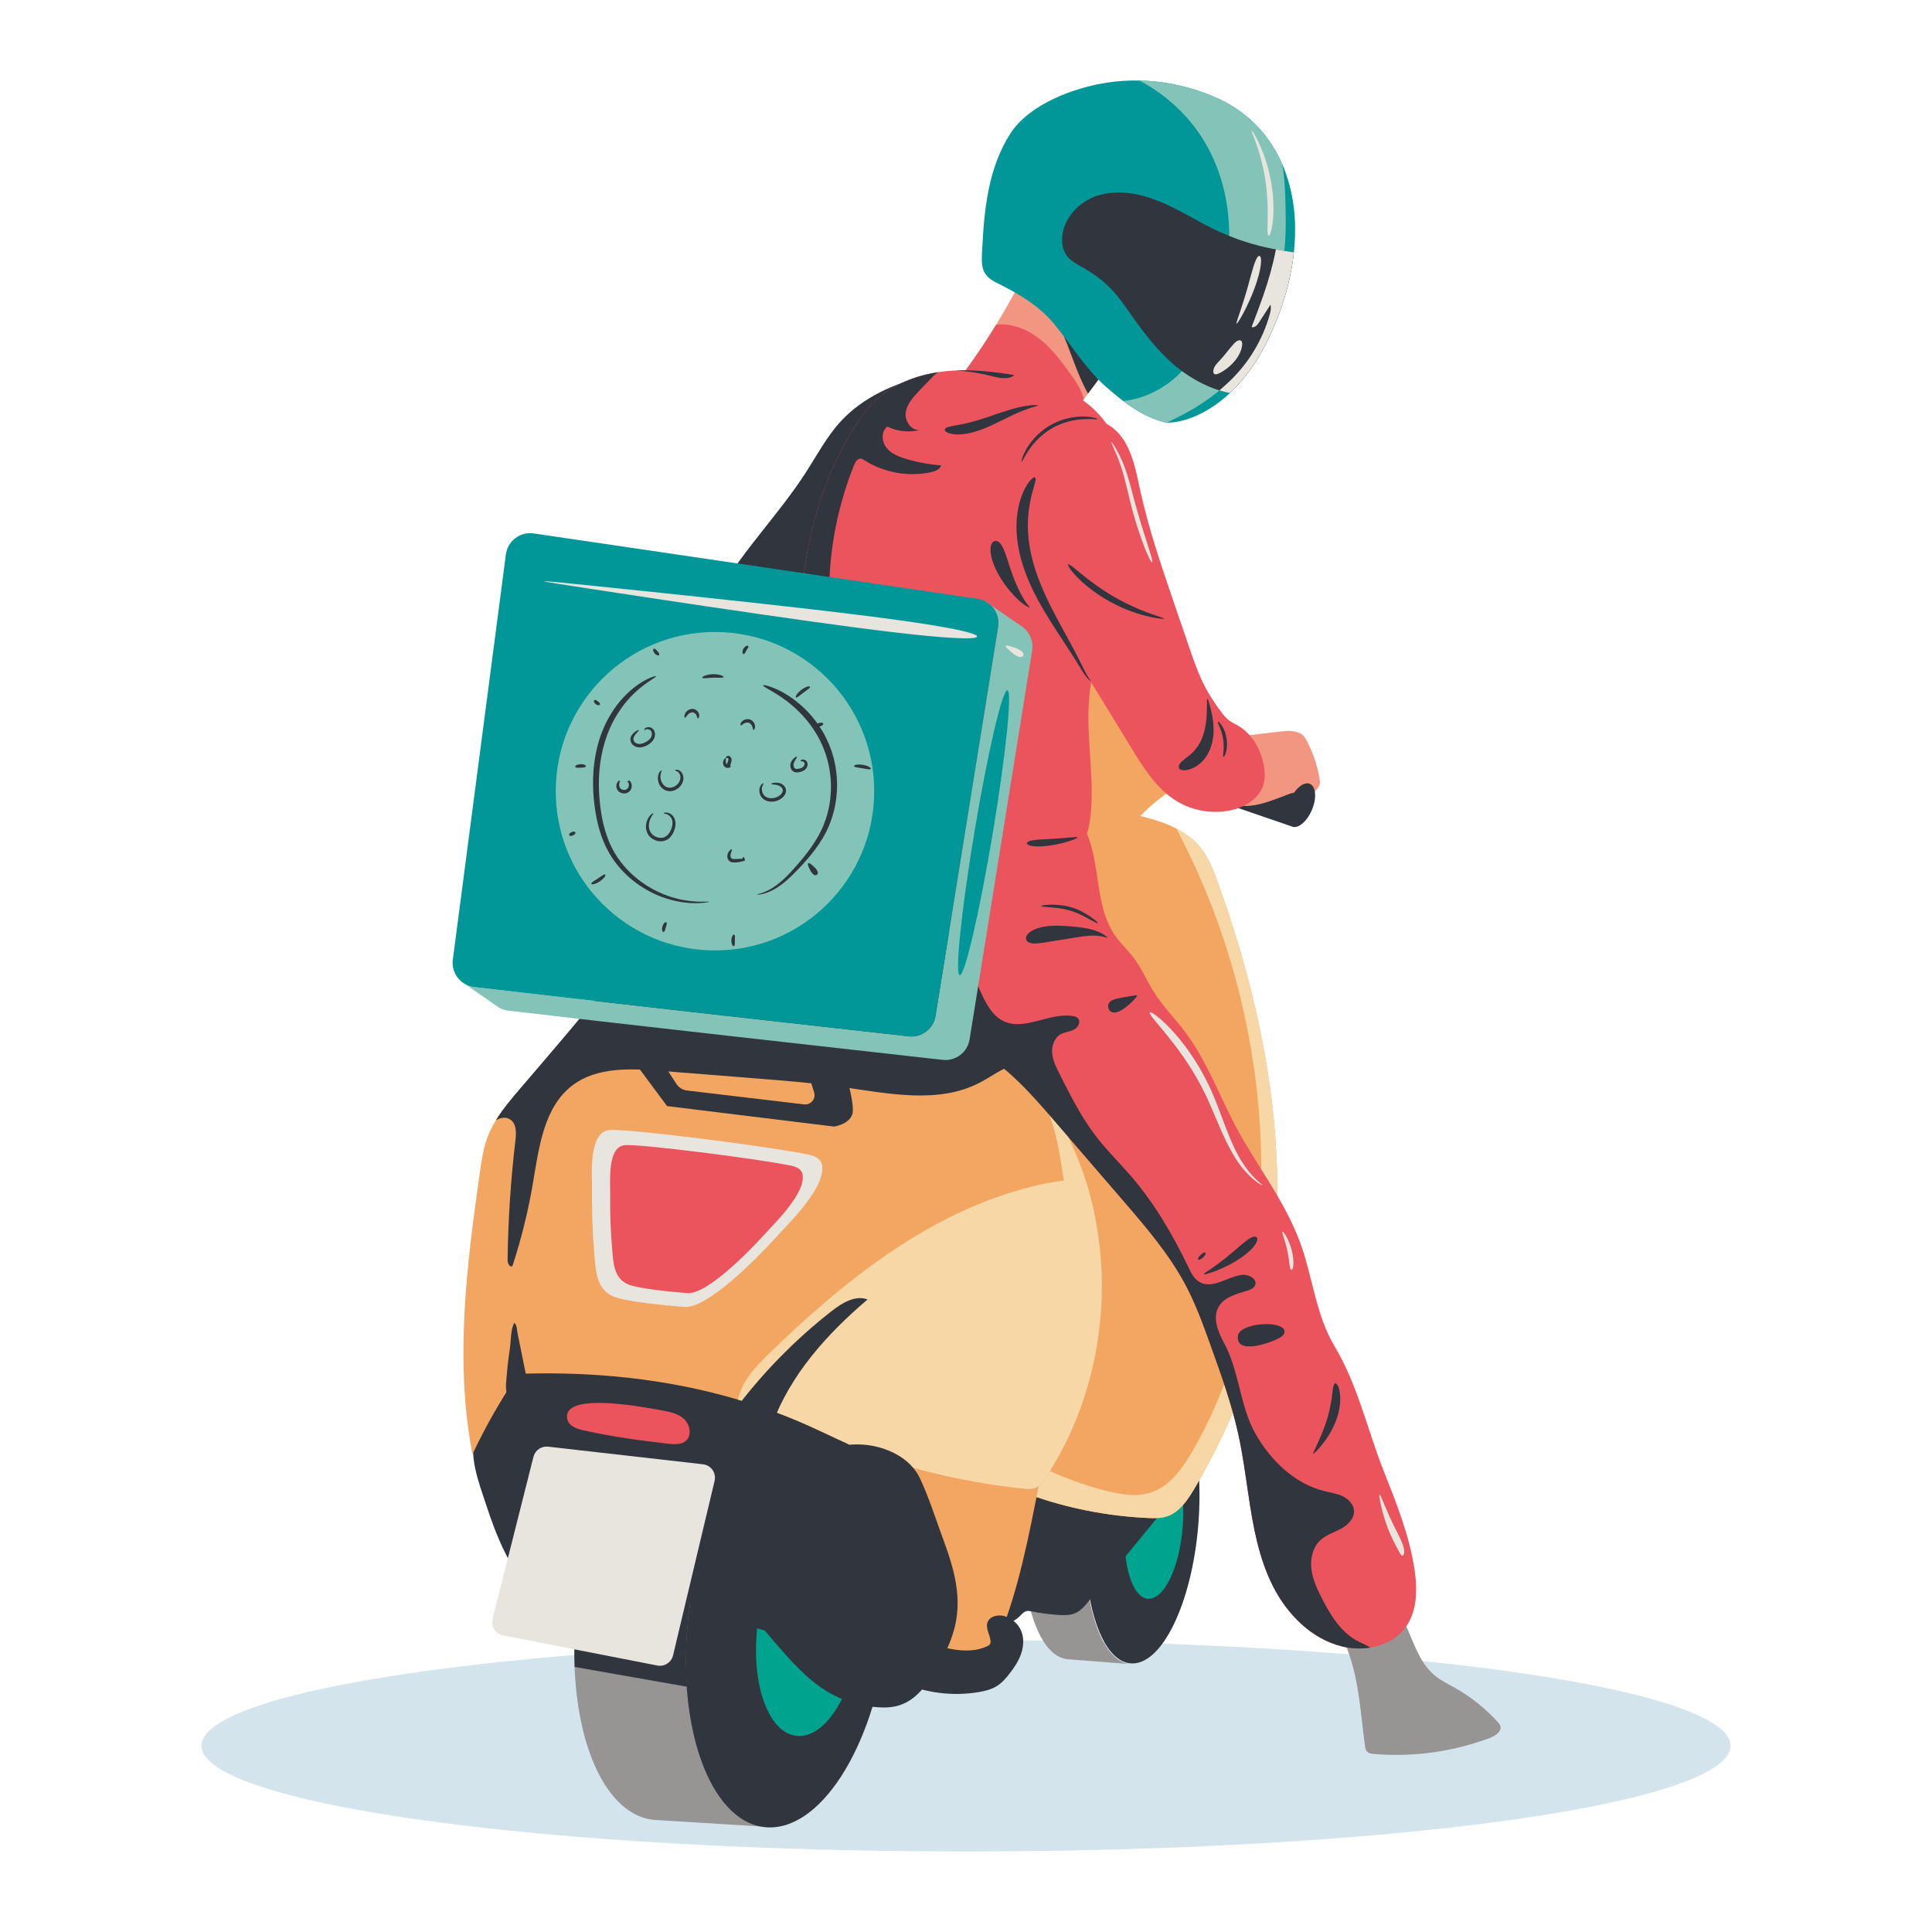 <?xml version="1.0" encoding="utf-8"?>
<!-- Designed by Vexels.com - 2020 All Rights Reserved - https://vexels.com/terms-and-conditions/  -->
<svg version="1.1" id="Layer_1" xmlns="http://www.w3.org/2000/svg" xmlns:xlink="http://www.w3.org/1999/xlink" x="0px" y="0px"
	 viewBox="0 0 1200 1200" enable-background="new 0 0 1200 1200" xml:space="preserve">
<g>
	<ellipse fill="#D3E4ED" cx="600" cy="1084.345" rx="474.866" ry="65.655"/>
	<polygon fill="#31353E" points="752.727,496.286 801.819,513.156 811.075,493.68 769.602,481.047 	"/>
	<path fill="#F29681" d="M695.545,216.397c-0.115,0.806-0.403,1.557-0.791,2.273c-0.442,0.824-1.007,1.6-1.565,2.352
		c-4.485,6.053-8.97,12.107-13.459,18.157c-1.266,1.712-2.536,3.424-3.805,5.136c-0.039,0.054-0.079,0.108-0.119,0.162
		c-0.824,1.111-1.655,2.223-2.532,3.298c-1.252,1.543-2.601,3-4.151,4.244c-2.683,2.147-6.082,3.611-9.503,3.277
		c-3.381-0.331-6.327-2.327-9.287-3.996c-7.438-4.194-15.873-6.6-24.404-6.96c-4.636-0.198-9.337,0.191-13.995,0.291
		c-4.625,0.104-9.208-0.079-13.628-1.403c-0.863-0.259-1.741-0.575-2.403-1.191c-1.187-1.108-1.403-2.967-0.953-4.528
		c0.45-1.561,1.446-2.899,2.417-4.201c4.561-6.136,8.96-12.395,13.182-18.772c2.816-4.248,5.55-8.55,8.204-12.895
		c4.402-7.197,8.582-14.524,12.542-21.969c1.047-1.971,2.212-6.007,4.212-7.165c1.834-1.065,5.683-0.64,7.733-0.716
		c5.978-0.216,12.215,0.259,17.502,3.316c2.87,1.658,5.291,3.978,7.683,6.276c5.165,4.96,10.334,9.934,15.146,15.233
		c0.842,0.928,1.672,1.863,2.493,2.813c0.137,0.158,0.27,0.317,0.403,0.475c2.964,3.464,5.741,7.118,7.784,11.19
		C695.081,212.746,695.8,214.566,695.545,216.397z"/>
	<path fill="#31353E" d="M695.545,216.397c-0.115,0.806-0.403,1.557-0.791,2.273c-0.442,0.824-1.007,1.6-1.565,2.352
		c-4.485,6.053-8.97,12.107-13.459,18.157c-1.266,1.712-2.536,3.424-3.805,5.136c-0.039,0.054-0.079,0.108-0.119,0.162
		c-7.356-12.981-11.024-27.735-17.484-41.194c-2.194-4.575-4.704-8.988-7.215-13.398l6.161-1.021
		c4.802-1.227,9.952-0.302,14.506,1.655c4.554,1.953,8.611,4.884,12.603,7.823c0.698,0.514,1.399,1.032,2.09,1.565
		c2.964,3.464,5.741,7.118,7.784,11.19C695.081,212.746,695.8,214.566,695.545,216.397z"/>
	<path fill="#EB545D" d="M673.274,247.775c-1.252,1.543-2.601,3-4.151,4.244c-2.683,2.147-6.082,3.611-9.503,3.277
		c-3.381-0.331-6.327-2.327-9.287-3.996c-7.438-4.194-15.873-6.6-24.404-6.96c-9.244-0.396-18.757,1.547-27.623-1.111
		c-0.863-0.259-1.741-0.575-2.403-1.191c-1.187-1.108-1.403-2.967-0.953-4.528c0.45-1.561,1.446-2.899,2.417-4.201
		c4.561-6.136,8.96-12.395,13.182-18.772c2.816-4.248,5.55-8.55,8.204-12.895c8.834-0.996,17.991,2.316,25.275,7.596
		c8.37,6.071,14.693,14.492,20.746,22.876c2.658,3.68,5.316,7.427,6.981,11.65C672.274,245.078,672.716,246.466,673.274,247.775z"/>
	<path fill="#969593" d="M833.349,1016.519c10.484,20.645,11.317,44.613,14.416,67.559c0.208,1.542,0.505,3.228,1.696,4.23
		c0.981,0.825,2.343,0.985,3.62,1.096c24.462,2.115,49.387-1.314,72.369-9.956c3.488-1.312,7.663-4.264,6.324-7.742
		c-0.311-0.808-0.898-1.475-1.481-2.116c-7.653-8.407-16.649-15.588-26.542-21.188c-4.391-2.485-8.999-4.689-12.856-7.942
		c-8.035-6.776-11.83-17.165-15.903-26.855c-1.155-2.747-2.544-5.68-5.199-7.033c-2.428-1.238-5.333-0.849-8.016-0.372
		c-6.923,1.23-13.778,2.846-20.521,4.839"/>
	<g>
		<path fill="#969593" d="M475.643,1134.626l-67.383-4.147c-0.701-0.022-1.399-0.061-2.097-0.13
			c-2.345-0.227-4.687-0.727-7.01-1.514c-24.617-8.323-40.54-46.313-42.252-93.47c-0.579-16.078,0.493-33.227,3.435-50.625
			c11.574-68.419,47.719-114.832,80.73-103.671c9.582,3.241,17.851,10.977,24.473,22.002c-16.196,18.52-29.591,49.025-35.835,85.935
			c-3.439,20.326-4.323,40.31-3,58.65c3.133,43.392,18.613,77.601,41.82,85.446C470.885,1133.899,473.262,1134.403,475.643,1134.626
			z"/>
		
			<ellipse transform="matrix(0.116 -0.993 0.993 0.116 -569.631 1378.536)" fill="#31353E" cx="489.48" cy="1009.219" rx="126.164" ry="62.052"/>
		<g>
			
				<ellipse transform="matrix(0.116 -0.993 0.993 0.116 -562.518 1395.007)" fill="#00A38E" cx="502.288" cy="1013.458" rx="64.834" ry="31.888"/>
		</g>
		<path fill="#31353E" d="M477.532,1134.741c-0.629-0.018-1.259-0.058-1.888-0.115L477.532,1134.741z"/>
		<path fill="#31353E" d="M429.705,989.005c-3.439,20.326-4.323,40.31-3,58.65l-69.803-12.29
			c-0.579-16.078,0.493-33.227,3.435-50.625c11.574-68.419,47.719-114.832,80.73-103.671c9.582,3.241,17.851,10.977,24.473,22.002
			C449.344,921.59,435.949,952.095,429.705,989.005z"/>
	</g>
	<g>
		<path fill="#969593" d="M701.604,1033.565l-37.72-2.93c-0.393-0.015-0.783-0.043-1.174-0.092c-1.313-0.16-2.624-0.513-3.924-1.07
			c-13.78-5.881-22.693-32.725-23.652-66.047c-0.324-11.361,0.276-23.479,1.923-35.772c6.479-48.345,26.712-81.141,45.192-73.255
			c5.364,2.29,9.993,7.757,13.699,15.547c-9.067,13.086-16.565,34.641-20.06,60.722c-1.925,14.362-2.42,28.483-1.679,41.442
			c1.754,30.661,10.42,54.834,23.41,60.377C698.94,1033.052,700.271,1033.408,701.604,1033.565z"/>
		
			<ellipse transform="matrix(0.082 -0.997 0.997 0.082 -290.726 1574.205)" fill="#31353E" cx="709.35" cy="944.952" rx="88.949" ry="34.813"/>
		<g>
			
				<ellipse transform="matrix(0.082 -0.997 0.997 0.082 -287.131 1584.1)" fill="#00A38E" cx="716.52" cy="947.948" rx="45.71" ry="17.89"/>
		</g>
		<path fill="#31353E" d="M702.661,1033.647c-0.352-0.013-0.705-0.041-1.057-0.081L702.661,1033.647z"/>
		<path fill="#31353E" d="M675.889,930.669c-1.925,14.362-2.42,28.483-1.679,41.442l-39.075-8.684
			c-0.324-11.361,0.276-23.479,1.923-35.772c6.479-48.345,26.712-81.141,45.192-73.255c5.364,2.29,9.993,7.757,13.699,15.547
			C686.882,883.033,679.384,904.588,675.889,930.669z"/>
	</g>
	<path fill="#31353E" d="M727.438,932.147c-17.098,20.825-34.195,41.65-51.293,62.475c-2.309,2.812-4.734,5.716-8.042,7.23
		c-3.286,1.504-7.052,1.452-10.658,1.219c-5.616-0.363-11.208-1.098-16.727-2.199c-1.011-0.202-2.054-0.416-3.062-0.203
		c-1.733,0.365-2.942,1.87-4.195,3.122c-5.679,5.681-15.104,7.181-22.266,3.544c-0.856-0.435-1.711-0.964-2.218-1.779
		c-0.563-0.905-0.618-2.026-0.637-3.091c-0.133-7.488,0.692-14.956,1.517-22.4c2.063-18.632,4.133-37.304,8.122-55.62
		c0.871-3.999,1.906-8.131,4.507-11.292c3.853-4.684,10.368-6.269,16.432-6.356c8.083-0.115,16.02,1.91,23.986,3.288
		c9.295,1.608,18.743,2.346,27.938,4.453c9.195,2.106,18.309,5.725,25.137,12.233"/>
	<path fill="#F29681" d="M764.855,457.916c9.663-1.127,19.327-2.254,28.99-3.38c3.631-0.423,7.346-0.843,10.911-0.033
		c1.547,0.351,3.072,0.95,4.273,1.987c1.223,1.056,2.038,2.498,2.783,3.931c3.803,7.31,6.454,15.218,7.824,23.343
		c0.186,1.106,0.348,2.248,0.091,3.34c-0.36,1.525-1.479,2.734-2.488,3.934c-2.337,2.776-4.286,5.878-5.773,9.188
		c-1.164-0.047-1.881-1.33-2.036-2.484c-0.156-1.155-0.002-2.382-0.487-3.442c-1.242-2.714-5.211-2.217-8.016-1.196
		c-8.161,2.971-16.233,6.682-24.889,7.394c-8.656,0.712-18.32-2.359-22.549-9.945c-2.164-3.882-2.669-8.471-2.63-12.915
		c0.047-5.445,0.989-11.206,4.532-15.34"/>
	<path fill="#F2A661" d="M697.963,519.771c6.093-9.024,13.646-17.061,22.276-23.701c7.744-5.958,16.383-10.833,23.279-17.756
		c2.001-2.009,3.886-4.256,4.752-6.956c1.569-4.89-0.489-10.182-3.031-14.644c-8.58-15.057-22.613-26.063-35.898-37.191
		c-6.282-5.262-12.599-10.717-20.132-13.943c-9.634-4.126-20.712-4.252-30.811-1.454c-10.099,2.799-19.274,8.381-27.241,15.19
		c-9.006,7.697-16.843,17.496-19.279,29.09c-1.148,5.461-1.055,11.097-0.921,16.676c0.118,4.931,0.281,9.952,1.903,14.611
		c1.289,3.702,3.455,7.034,5.772,10.197c8.598,11.738,19.595,21.712,32.115,29.126c5.213,3.087,10.788,5.768,16.773,6.713
		c8.243,1.302,16.605-0.764,24.695-2.814"/>
	<path fill="#F2A661" d="M771.377,863.581c-8.158,21.149-18.067,41.626-29.591,61.149c-4.262,7.219-9.417,14.84-17.437,17.275
		c-3.557,1.079-7.348,1.011-11.06,0.849c-25.361-1.104-50.55-6.086-74.422-14.718l-14.204-6.528
		c-1.047-2.726-2.993-4.73-5.313-6.453c-3.823-2.841-8.661-4.924-12.164-8.229c-3.359-3.176-5.435-7.474-6.992-11.83
		c-10.708-29.987-7.05-63.142-4.629-94.891c6.338-83.122-3.029-168.367,19.067-248.748c4.661-16.966,11.859-34.983,27.231-43.536
		c9.819-5.464,21.556-6.176,32.785-5.701c12.11,0.511,24.167,2.255,35.929,5.194c6.866,1.716,13.808,3.967,20.084,7.226
		c5.798,3.014,11.028,6.884,15.107,11.992c4.776,5.981,7.622,13.24,10.244,20.43C792.904,648.226,810.121,763.111,771.377,863.581z"
		/>
	<path fill="#F7D7A6" d="M771.377,863.581c-8.158,21.149-18.067,41.626-29.591,61.149c-4.262,7.219-9.417,14.84-17.437,17.275
		c-3.557,1.079-7.348,1.011-11.06,0.849c-25.361-1.104-50.55-6.086-74.422-14.718l-14.204-6.528
		c-1.047-2.726-2.993-4.73-5.313-6.453c2.788-4.942,7.356-8.524,13.082-8.683c5.212-0.14,10.053,2.442,14.718,4.769
		c12.923,6.449,26.57,11.456,40.597,14.898c8.924,2.187,18.455,3.719,27.177,0.834c11.826-3.913,19.631-14.999,25.84-25.8
		c29.918-52.049,42.482-112.864,42.654-172.899c0.216-74.091-18.117-148.149-52.758-213.636c5.798,3.014,11.028,6.884,15.107,11.992
		c4.776,5.981,7.622,13.24,10.244,20.43C792.904,648.226,810.121,763.111,771.377,863.581z"/>
	<path fill="#31353E" d="M313.595,964.114c1.918,4.118,4.282,8.516,8.487,10.235c3.498,1.431,7.45,0.659,11.187,0.099
		c24.392-3.652,49.195,2.813,72.232,11.623c23.037,8.81,45.223,20.036,69.012,26.548c8.259,2.261,16.746,3.966,24.496,7.606
		c5.486,2.577,10.486,6.07,15.8,8.986c16.511,9.059,36.133,12.316,54.685,9.075c3.984-0.696,8.102-1.776,11.076-4.516
		c3.084-2.84,4.481-7.032,5.6-11.072c4.183-15.094,6.145-30.704,7.896-46.269c1.667-14.814,3.153-29.785,1.475-44.598
		c-1.678-14.812-6.773-29.63-16.811-40.651c-5.873-6.449-13.207-11.377-20.661-15.907c-54.695-33.249-119.219-48.038-183.197-49.974
		c-16.118-0.488-32.595-0.137-47.815,5.19c-2.514,0.88-5.048,1.934-6.966,3.782c-2.118,2.041-3.284,4.85-4.394,7.574
		c-6.492,15.934-14.353,31.719-20.095,47.908c-5.026,14.172,1.884,31.246,6.303,44.751
		C305.185,944.527,308.872,954.669,313.595,964.114z"/>
	<path fill="#31353E" d="M462.894,915.219c-2.336,2.54-4.65,5.186-7.607,6.965c-6.437,3.873-14.555,2.947-21.993,1.895
		c-33.469-4.735-66.938-9.47-100.408-14.205c-1.866-0.264-3.856-0.585-5.239-1.865c-1.891-1.751-2.01-4.655-1.936-7.231
		c0.348-12.139,2.037-24.239,5.025-36.009c2.02-7.957,4.996-16.284,11.608-21.15c5.568-4.097,12.802-5.044,19.703-5.446
		c29.1-1.693,58.018,4.02,85.67,12.709c13.925,4.375,27.598,9.512,41.148,14.927c4.704,1.88,14.372,3.858,16.956,8.816
		c3.206,6.151-3.449,7.932-8.033,10.945C485.003,893.974,473.25,903.958,462.894,915.219z"/>
	<path fill="#F2A661" d="M525.249,895.771c14.559,11.271,29.462,25.235,39.069,41.232c8.745,14.56,12.502,31.868,13.309,49.005
		c0.807,17.136-1.188,34.267-3.179,51.299c7.493,1.894,15.352,2.213,22.964,0.931c4.601-0.775,9.222-2.185,12.943-5.099
		c5.01-3.923,7.839-10.092,10.25-16.105c11.979-29.881,18.232-61.836,24.417-93.557c0.551-2.826,1.102-5.758,0.47-8.566
		c-1.07-4.756-5.212-8.004-9.191-10.612c-24.3-15.93-53.5-23.67-82.185-21.785"/>
	<path fill="#EB545D" d="M872.875,1010.967c-5.147,6.935-13.121,10.974-21.707,12.369c-5.791,0.95-11.855,0.691-17.513-0.687
		c-19.056-4.647-34.145-19.948-43-37.446c-8.859-17.498-12.333-37.166-15.218-56.563c-1.888-12.693-3.572-25.437-6.338-37.968
		c-4.115-18.667-10.593-36.72-17.053-54.711c-4.521-12.596-9.064-25.239-15.279-37.094c-10.265-19.574-24.825-36.508-39.259-53.251
		c-14.121-16.387-28.246-32.774-42.37-49.161c-16.207-18.801-33.202-38.202-55.952-48.136c-7.341-3.208-15.42-5.557-23.131-8.348
		c-11.121-4.018-21.48-8.949-27.753-18.657c-7.366-11.398-2.762-26.217,0.05-39.497c5.161-24.332,13.107-47.992,31.634-64.588
		c9.341-8.366,20.829-14.002,32.609-18.301c13.373-4.881,28.364-8.122,41.662-3.047l15.664,12.816
		c15.258,20.487,8.05,51.434,22.671,72.382c3.532,5.068,8.183,9.262,11.873,14.215c4.64,6.222,7.654,13.488,11.744,20.088
		c5.82,9.384,13.725,17.283,20.311,26.145c13.269,17.851,20.887,39.166,31.386,58.775c12.97,24.224,30.512,46.169,39.838,72.015
		c7.629,21.138,9.614,44.514,21.146,63.807c14.617,24.465,20.344,51.913,30.879,78.396c7.798,19.606,15.653,39.421,18.818,60.283
		C880.468,987.196,880.345,1000.9,872.875,1010.967z"/>
	<path fill="#31353E" d="M575.056,233.405c-19.615,4.749-38.929,13.289-52.65,28.09c-8.849,9.545-14.973,21.226-22.028,32.164
		c-16.1,24.963-37.312,46.404-52.555,71.9c5.593,8.753,14.555,15.375,24.519,18.311s20.509,3.244,30.89,2.895
		c2.343-0.079,4.748-0.205,6.889-1.159c4.307-1.92,6.512-6.63,8.43-10.938c16.351-36.722,37.577-71.161,53.072-108.253
		c4.104-9.823,7.86-20.207,7.112-30.826"/>
	<path fill="#019798" d="M804.349,146.946c-0.126,3.277-0.367,6.546-0.723,9.801c-2.043,18.822-7.819,37.22-16.013,54.107
		c-7.168,14.783-15.434,25.519-23.645,33.238c-16.117,15.153-32.023,18.678-39.025,18.369c-0.978-0.043-1.784-0.162-2.392-0.335
		c-9.528-2.705-17.459-7.409-24.865-13.017c-3.773-2.856-7.409-5.949-11.057-9.129c-12.01-10.478-22.02-26.969-32.195-39.133
		c-9.485-11.337-22.624-18.894-35.702-25.368c-0.032-0.014-0.065-0.032-0.097-0.047c-9.981-4.938-9.042-11.614-8.532-21.401
		c0.633-12.208,1.543-24.444,4.011-36.439c2.507-12.193,6.686-24.203,13.477-34.702c11.769-18.196,39.497-28.436,59.998-31.569
		c6.676-1.022,13.431-1.442,20.175-1.291c16.689,0.356,33.31,4.197,48.524,11.049c12.797,5.766,23.912,14.797,31.979,26.3
		c3.212,4.579,5.906,9.456,8.118,14.542C802.507,115.985,804.928,131.641,804.349,146.946z"/>
	<path fill="#EB545D" d="M696.775,316.273c-2.899,23.383-5.802,46.805-10.877,69.814c-3.59,16.29-8.284,32.44-9.517,49.075
		c-1.888,25.473,4.392,51.283,0.273,76.493c-0.417,2.554-0.96,5.147-2.287,7.366c-3.734,6.24-12.103,7.528-19.369,7.816
		c-42.083,1.658-84.568-8.686-121.18-29.501c-4.251-2.421-8.467-5.003-12.01-8.377c-4.201-3.996-7.338-8.985-9.934-14.168
		c-7.514-14.991-10.744-31.76-12.654-48.42c-2.093-18.286-2.608-36.893-1.291-55.319c2.59-36.213,12.254-71.724,30.922-102.7
		c4.431-7.352,9.399-14.477,15.743-20.257c10.488-9.553,24.178-14.833,38.302-16.959c3.424-0.518,6.873-0.849,10.309-1.007
		c0.198-0.011,0.392-0.018,0.59-0.025c12.129-0.507,24.214,0.892,36.223,2.867c5.23,0.856,10.445,1.824,15.643,2.791l11.003,4.992
		c22.372,6.856,39.533,28.195,41.435,51.517C698.75,300.271,697.761,308.306,696.775,316.273z"/>
	<path fill="#EB545D" d="M647.7,273.262c-7.175,8.554-10.412,19.716-12.379,30.707c-3.178,17.757-3.422,36.556,3.251,53.316
		c2.861,7.186,6.919,13.823,10.957,20.42c17.764,29.02,35.527,58.04,53.291,87.06c7.599,12.414,15.656,25.295,28.093,32.856
		c9.957,6.053,22.267,8.112,33.651,5.63c8.63-1.882,17.311-7.049,20.035-15.451c1.308-4.033,1.114-8.414,0.337-12.582
		c-1.825-9.798-7.168-19.27-15.735-24.364c-1.995-1.186-4.146-2.131-5.986-3.547c-1.909-1.469-3.414-3.392-4.856-5.322
		c-3.463-4.634-6.701-9.449-9.434-14.548c-4.421-8.25-7.472-17.151-10.504-26.007c-2.981-8.707-5.961-17.414-8.942-26.12
		c-7.992-23.345-16.001-46.751-21.305-70.85c-2.024-9.196-3.695-18.609-7.858-27.055C689.21,254.871,663.296,254.669,647.7,273.262z
		"/>
	<path fill="#F2A661" d="M649.107,918.404c-1.306,1.971-2.716,3.982-4.766,5.151c-2.784,1.586-6.208,1.331-9.395,0.993
		c-19.088-2.021-38.04-5.349-56.679-9.952c-13.161-3.252-26.181-7.147-38.763-12.197c-12.805-5.14-25.102-11.459-37.709-17.078
		c-14.186-6.327-28.688-11.629-43.435-15.981c-43.964-12.995-90.082-17.61-136.362-16.02
		c-10.812,15.869-20.372,32.591-28.555,49.963c-11.093-57.865-3.64-117.515,4.726-175.837c0.989-6.892,2.003-13.837,4.363-20.383
		c1.428-3.953,3.313-7.683,5.499-11.251c4.248-6.949,9.625-13.29,14.941-19.505c18.513-21.649,37.123-43.227,55.013-65.397
		l11.729-2.111c25.411,0.885,50.827,1.77,76.238,2.654c24.944,0.87,50.1,1.766,74.332,7.751
		c18.736,4.626,36.619,12.229,53.862,20.89c12.247,6.151,24.332,12.945,35.011,21.466c3.327,2.651,6.514,5.471,9.528,8.492
		c2.388,2.396,4.651,4.899,6.794,7.499c8.643,10.456,15.416,22.451,20.933,34.875c2.935,6.611,5.507,13.373,7.719,20.246
		c2.136,6.643,3.938,13.391,5.402,20.214C691.621,809.136,680.971,870.358,649.107,918.404z"/>
	<path fill="#E8E5DE" d="M331.35,904.829l-25.421,100.682c-1.179,4.668,1.804,9.369,6.53,10.29l95.816,18.68
		c4.417,0.861,8.727-1.915,9.769-6.293l25.806-108.417c1.166-4.897-2.213-9.711-7.215-10.281l-96.2-10.945
		C336.261,898.071,332.379,900.756,331.35,904.829z"/>
	<path fill="#EB545D" d="M352.37,881.545c0.928,4.218,5.886,5.96,10.103,6.893c17.365,3.842,35.004,6.322,52.678,8.303
		c3.765,0.422,8.021,0.678,10.872-1.818c3.801-3.328,2.673-9.943-0.99-13.422c-3.663-3.479-8.909-4.611-13.887-5.468
		C404.398,874.872,348.37,863.37,352.37,881.545z"/>
	<path fill="#E8E5DE" d="M368.453,769.304c0.189,3.088,0.412,6.173,0.67,9.254c0.86,10.308,1.125,21.905,11.545,26.609
		c7.64,3.407,34.607,5.872,44.45,6.614c14.194,1.071,44.79-29.962,55.877-42.17c6.079-6.694,12.52-13.049,18.098-20.223
		c4.857-6.247,12.366-16.316,11.643-24.892c-0.435-5.156-5.222-6.699-9.36-7.53c-25.459-5.117-111.614-16.099-122.883-15.072
		c-13.05,1.19-10.68,27.499-10.792,36.234C367.566,748.529,367.818,758.931,368.453,769.304z"/>
	<path fill="#EB545D" d="M379.624,767.653c0.158,2.582,0.345,5.162,0.56,7.739c0.719,8.62,0.94,18.318,9.654,22.252
		c6.389,2.849,28.94,4.91,37.17,5.531c11.869,0.895,37.455-25.055,46.726-35.264c5.083-5.597,10.47-10.912,15.135-16.911
		c4.061-5.224,10.341-13.644,9.736-20.816c-0.364-4.312-4.367-5.602-7.827-6.297c-21.289-4.279-93.335-13.463-102.758-12.604
		c-10.913,0.995-8.931,22.995-9.025,30.3C378.883,750.28,379.093,758.978,379.624,767.653z"/>
	<path fill="#F7D7A6" d="M649.107,918.404c-1.306,1.971-2.716,3.982-4.766,5.151c-2.784,1.586-6.208,1.331-9.395,0.993
		c-19.088-2.021-38.04-5.349-56.679-9.952c-13.161-3.252-26.181-7.147-38.763-12.197c-12.805-5.14-25.102-11.459-37.709-17.078
		c-14.186-6.327-28.688-11.629-43.435-15.981c2.428-11.618,11.226-20.764,19.765-29.055
		c46.712-45.352,99.801-87.687,162.997-103.351c10.762-2.669,21.973-4.514,33.012-4.262
		C693.894,794.094,684.834,864.531,649.107,918.404z"/>
	<path fill="#31353E" d="M510.474,901.646c-17.195,7.426-30.215,22.417-38.972,38.973c-9.137,17.275-14.121,38.331-6.485,56.319
		c3.676,8.659,9.965,15.901,16.127,23.007c10.05,11.59,20.29,23.457,33.537,31.193c10.536,6.153,22.73,9.436,34.931,9.406
		c12.994-0.032,21.133-7.348,28.087-17.75c5.954-8.906,11.174-18.401,14.339-28.635c6.409-20.721,0.602-39.707-6.635-59.304
		c-4.546-12.311-8.389-24.638-13.955-36.557c-6.163-13.196-21.683-20.123-35.579-21.035
		C527.229,896.69,518.424,898.213,510.474,901.646z"/>
	<path fill="#31353E" d="M559.958,1044.96c15.031,6.673,32.055,8.778,48.258,5.967c3.662-0.635,7.345-1.54,10.539-3.441
		c3.438-2.046,6.124-5.134,8.556-8.311c2.86-3.737,5.487-7.733,6.986-12.194s1.794-9.458,0.04-13.826
		c-1.848-4.602-5.989-8.215-10.798-9.423c-3.8-0.954-8.642,0.082-10.084,3.724c-1.454,3.671,1.249,7.584,1.755,11.5
		c0.101,0.784,0.098,1.635-0.332,2.298c-0.373,0.576-1.009,0.92-1.63,1.214c-8.215,3.891-17.889,3.018-26.716,0.848
		c-4.268-1.05-8.785-2.379-12.957-0.997c-4.849,1.607-7.805,6.38-10.351,10.808"/>
	<path fill="#31353E" d="M629.159,661.559c-7.205,2.309-13.751,7.323-20.617,10.898c-25.462,13.261-56.125,6.884-84.547,2.845
		c-18.682-2.651-37.504-4.144-56.312-5.633c-19.11-1.514-38.22-3.025-57.33-4.539c-18.783-1.489-39.428-2.471-54.524,8.801
		c-17.966,13.416-21.038,38.515-24.76,60.628c-2.953,17.545-7.23,34.867-12.783,51.772c-1.626,1.122-3.036-1.712-3.007-3.69
		c0.316-24.829,1.942-49.64,4.863-74.299c0.543-4.575,0.748-10.089-2.971-12.808c-2.759-2.014-6.086-1.453-9.14,0.277
		c4.248-6.949,9.625-13.29,14.941-19.505c18.513-21.649,37.123-43.227,55.013-65.397l11.729-2.111
		c25.411,0.885,50.827,1.77,76.238,2.654c24.944,0.87,50.1,1.766,74.332,7.751c18.736,4.626,36.619,12.229,53.862,20.89
		C606.395,646.244,618.48,653.038,629.159,661.559z"/>
	<path fill="#F7D7A6" d="M679.536,752.886c-0.471,0.313-1,0.554-1.593,0.705c-2.277,0.576-4.604-0.525-6.694-1.601
		c-2.64-1.352-5.399-2.82-6.996-5.323c-1.014-1.586-1.468-3.46-1.867-5.298c-2.345-10.765-3.446-21.775-5.841-32.526
		c-2.41-10.826-6.14-21.354-11.064-31.292c8.643,10.456,15.416,22.451,20.933,34.875c2.935,6.611,5.507,13.373,7.719,20.246
		C676.27,739.315,678.072,746.063,679.536,752.886z"/>
	<path fill="#31353E" d="M851.168,1023.337c-5.791,0.95-11.855,0.691-17.513-0.687c-19.056-4.647-34.145-19.948-43-37.446
		c-8.859-17.498-12.333-37.166-15.218-56.563c-1.888-12.693-3.572-25.437-6.338-37.968c-4.115-18.667-10.593-36.72-17.053-54.711
		c-4.521-12.596-9.064-25.239-15.279-37.094c-10.265-19.574-24.825-36.508-39.259-53.251c-14.121-16.387-28.246-32.774-42.37-49.161
		c-16.207-18.801-33.202-38.202-55.952-48.136c-7.341-3.208-15.42-5.557-23.131-8.348c0.032-1.468,0.083-2.935,0.147-4.395
		c0.86-19.923,3.37-40.011,10.571-58.603l12.596,5.223c1.723,13.017,5.607,25.746,11.449,37.504
		c2.841,5.722,6.442,11.51,12.15,14.384c13.161,6.636,28.749-5.352,43.302-3.011c1.194,0.194,2.446,0.525,3.269,1.414
		c1.971,2.122,0.068,5.74-2.514,7.057c-2.579,1.317-5.661,1.421-8.193,2.827c-3.975,2.205-5.694,7.215-5.316,11.74
		c0.381,4.528,2.46,8.715,4.503,12.772c6.909,13.733,13.884,27.566,23.333,39.691c6.557,8.413,14.222,15.894,21.182,23.98
		c14.517,16.869,25.85,36.263,35.49,56.323c1.734,3.607,3.615,7.463,7.089,9.456c7.913,4.532,17.11-3.259,26.149-4.478
		c4.259-0.572,10.01,2.651,8.255,6.571c-0.816,1.827-2.913,2.644-4.823,3.23c-6.704,2.057-14.394,3.974-17.829,10.093
		c-3.982,7.093-0.108,15.858,3.741,23.023c9.078,16.912,9.618,38.763,19.034,55.488c9.42,16.725,24.343,31.267,42.967,35.903
		c3.838,0.957,7.83,1.5,11.395,3.216c3.565,1.712,6.737,4.949,6.992,8.895c0.313,4.849-3.752,8.891-8.021,11.215
		c-4.266,2.324-9.125,3.741-12.722,7.006c-4.805,4.363-6.471,11.402-5.748,17.855c0.723,6.453,3.518,12.474,6.467,18.261
		c5.51,10.809,12.312,21.862,23.217,27.181C846.435,1020.887,849.017,1021.956,851.168,1023.337z"/>
	<path fill="#83C3B8" d="M641.107,404.017l-38.885,241.608c-1.288,8.003-8.629,13.585-16.686,12.682
		c-50.294-5.622-218.01-24.401-269.847-30.58c-2.252-0.266-4.327-1.018-6.136-2.129h-0.004l-0.054-0.036
		c-0.478-0.295-0.939-0.615-1.378-0.96l-18.952-13.197v-0.004c1.619,0.867,3.428,1.457,5.366,1.687
		c51.837,6.176,219.553,24.955,269.847,30.58c8.053,0.899,15.398-4.683,16.686-12.686l38.885-241.608
		c0.845-5.251-1.108-10.298-4.755-13.632l18.998,12.999c0.331,0.209,0.655,0.428,0.964,0.658
		C639.561,392.673,642.039,398.219,641.107,404.017z"/>
	<path fill="#31353E" d="M562.808,285.045c7.075,2.122,14.38,3.467,21.746,4.01c-0.734,2.543-3.672,3.658-6.262,4.219
		c-14.038,3.043-29.235,0.331-41.352-7.381c-0.734-0.468-1.5-0.968-2.37-1.022c-2.036-0.13-3.327,2.09-4.086,3.982
		c-9.888,24.617-15.171,51.071-15.502,77.597l-0.874,9.711c-5.28-2.036-10.686-3.744-16.178-5.111
		c2.59-36.213,12.254-71.724,30.922-102.7c4.431-7.352,9.399-14.477,15.743-20.257c10.488-9.553,24.178-14.833,38.302-16.959
		c-1.723,0.892-3.108,2.327-4.449,3.737c-2.503,2.622-5.01,5.248-7.517,7.873c-3.759,3.942-7.715,8.276-8.391,13.682
		c-0.673,5.406,3.874,11.675,9.193,10.488c-6.794,1.896-14.287,1.18-20.599-1.967c-3.859,2.899-3.615,9.168-0.665,12.992
		C553.414,281.765,558.187,283.657,562.808,285.045z"/>
	<path fill="#019798" d="M294.533,613.087c51.837,6.178,219.551,24.957,269.846,30.58c8.055,0.901,15.398-4.682,16.686-12.684
		l38.884-241.608c1.346-8.362-4.406-16.209-12.785-17.444l-275.668-40.616c-8.395-1.237-16.176,4.643-17.278,13.058l-32.951,251.657
		C280.17,604.417,286.133,612.086,294.533,613.087z"/>
	<path fill="#83C3B8" d="M615.196,375.742l-3.518-2.406C612.973,373.973,614.153,374.789,615.196,375.742z"/>
	<circle fill="#83C3B8" cx="444.081" cy="491.435" r="98.902"/>
	
		<ellipse transform="matrix(0.165 -0.986 0.986 0.165 0.438 1034.326)" fill="#019798" cx="610.952" cy="516.904" rx="89.736" ry="5.674"/>
	<path fill="#83C3B8" d="M797.065,160.197c-1.647,10.035-4.273,27.839-8.233,37.205c-11.931,28.224-26.879,46.69-57.804,61.995
		c-2.021,1.003-4.043,2.064-6.086,3.064c-0.978-0.043-1.784-0.162-2.392-0.335c-9.528-2.705-17.459-7.409-24.865-13.017
		c11.251-1.252,22.113-6.115,30.882-13.348c12.797-10.546,20.57-26.829,26.271-42.093c15.747-42.165,10.941-92.74-22.182-125.367
		c-7.356-7.248-15.776-13.42-24.893-18.272c16.689,0.356,33.31,4.197,48.524,11.049c12.797,5.766,23.912,14.797,31.979,26.3
		c3.212,4.579,5.906,9.456,8.118,14.542c1.543,8.424,1.867,17.056,2.079,25.634C798.734,138.461,798.831,149.431,797.065,160.197z"
		/>
	<path fill="#31353E" d="M803.625,156.747c-2.043,18.822-7.819,37.22-16.013,54.107c-7.168,14.783-15.434,25.519-23.645,33.238
		c-2.19-0.37-4.392-0.91-6.575-1.586c-9.046-2.78-17.801-7.841-24.214-12.722c-3.64-2.77-7.043-5.812-10.258-9.053
		c-2.647-2.669-5.169-5.471-7.593-8.363c-4.37-5.205-8.427-10.704-12.341-16.247c-4.309-6.097-8.517-12.326-13.79-17.61
		c-5.057-5.068-11.01-9.179-17.243-12.708c-3.464-1.964-7.154-3.87-9.47-7.107c-1.784-2.493-2.583-5.582-2.755-8.64
		c-0.727-13.049,9.895-24.829,22.383-28.681c12.488-3.852,26.149-1.165,38.227,3.816c1.881,0.777,3.741,1.608,5.579,2.475
		c9.963,4.705,19.387,10.557,29.354,15.294c5.938,2.824,12.064,5.248,18.326,7.255c5.42,1.737,10.941,3.162,16.524,4.259
		c0.791,0.155,1.583,0.306,2.377,0.446C796.195,155.593,799.914,156.154,803.625,156.747z"/>
	<path fill="#E8E5DE" d="M803.625,156.747c-2.043,18.822-7.819,37.22-16.013,54.107c-7.168,14.783-15.434,25.519-23.645,33.238
		c-2.19-0.37-4.392-0.91-6.575-1.586c2.227-1.982,4.478-3.938,6.625-6.003c11.672-11.2,20.272-25.57,24.627-41.151
		c0.558-1.985,1.043-4.111,0.453-6.089c-2.36,3.654-4.719,7.309-7.082,10.96c-1.068,1.658-2.755,3.55-4.622,2.921
		c2.514-6.561,5.021-13.125,7.323-19.761c3.244-9.355,5.91-18.79,7.78-28.462C796.195,155.593,799.914,156.154,803.625,156.747z"/>
	<path fill="#E8E5DE" d="M757.362,224.155c-1.804,1.885-3.798,4.016-3.752,6.625c0.008,0.474,0.102,0.977,0.428,1.321
		c0.648,0.684,1.782,0.394,2.642,0.01c6.518-2.908,13.859-10.017,14.807-17.5c0.556-4.385-2.523-3.873-4.888-1.322
		C763.375,216.767,760.66,220.71,757.362,224.155z"/>
	<path fill="#31353E" d="M319.513,821.64c1.681,1.617,1.537,4.332,1.971,6.494c0.606,3.014,1.213,6.028,1.82,9.042
		c1.214,6.028,2.43,12.055,3.646,18.082c0.253,1.251,0.505,2.544,0.241,3.793c-0.274,1.296-1.077,2.41-1.897,3.452
		c-1.253,1.592-2.591,3.118-4.006,4.568c-2.039,2.089-5.185,2.655-6.279-0.625c-1.391-4.172-0.458-9.377-0.12-13.722
		c0.406-5.223,1.086-10.42,1.862-15.599C317.369,833.001,317.19,824.985,319.513,821.64z"/>
	<path fill="#31353E" d="M454.971,877.623c17.551-23.777,38.354-45.149,61.649-63.335c6.433-5.022,14.617-10.055,22.245-7.152
		c-25.194,21.37-48.111,46.884-59.38,77.939c-0.605,1.668-1.254,3.458-2.697,4.491c-1.166,0.835-2.66,1.031-4.088,1.157
		c-5.404,0.479-10.864,0.333-16.235-0.434"/>
	<path fill="#31353E" d="M797.867,826.983c0.111,1.938-1.828,3.286-3.526,4.225c-4.758,2.631-26.867,10.757-25.455-1.451
		C769.846,821.449,797.453,819.766,797.867,826.983z"/>
	<path fill="#31353E" d="M630.018,232.971c-3.532,3.086-9.373,1.86-14.125,0.629c-7.23-1.878-14.643-3.046-22.099-3.496
		C605.923,229.597,618.009,230.996,630.018,232.971z"/>
	<path fill="#31353E" d="M390.273,654.618l24.058,32.393l103.643,12.717c0,0,9.062-1.142,11.365-7.47
		c2.303-6.328-6.219-32.677-6.219-32.677l-22.917,1.491l5.455,17.381c1.261,4.017-2.04,7.998-6.221,7.502l-72.67-8.611
		c-2.75-0.326-5.211-1.862-6.711-4.189l-13.646-21.166L390.273,654.618z"/>
	<g>
		<path fill="#31353E" d="M642.86,296.543c0.287,0.177,0.406,0.63,0.351,1.351c-0.052,0.722-0.305,1.696-0.63,2.99
			c-0.176,0.64-0.397,1.346-0.602,2.149c-0.221,0.795-0.489,1.656-0.724,2.621c-0.128,0.476-0.261,0.973-0.4,1.491
			c-0.123,0.522-0.252,1.064-0.386,1.629c-0.149,0.558-0.263,1.149-0.388,1.759c-0.117,0.612-0.283,1.231-0.38,1.892
			c-0.504,2.613-0.899,5.611-1.123,8.995c-0.216,3.384-0.249,7.164,0.106,11.315c0.343,4.144,1.044,8.681,2.239,13.552
			c1.175,4.874,2.858,10.076,5.027,15.583c2.197,5.499,4.549,10.518,6.864,15.115c2.313,4.6,4.576,8.789,6.663,12.624
			c2.098,3.841,4.002,7.328,5.718,10.471c1.708,3.155,3.21,5.98,4.494,8.493c1.285,2.509,2.366,4.709,3.255,6.572
			c0.89,1.859,1.664,3.347,2.351,4.489c0.686,1.141,1.264,1.942,1.651,2.474c0.387,0.533,0.577,0.804,0.521,0.861
			c-0.048,0.05-0.34-0.117-0.85-0.559c-0.51-0.441-1.232-1.168-2.085-2.25c-0.853-1.081-1.817-2.527-2.895-4.303
			c-1.075-1.775-2.338-3.837-3.831-6.212c-1.491-2.374-3.217-5.047-5.17-8.041c-1.958-2.999-4.13-6.327-6.524-9.993
			c-2.381-3.685-4.964-7.737-7.632-12.26c-2.669-4.521-5.411-9.524-8.015-15.125c-2.578-5.612-4.627-11.033-6.078-16.217
			c-1.471-5.177-2.356-10.1-2.763-14.671c-0.418-4.565-0.326-8.755,0.057-12.501c0.392-3.746,1.062-7.054,1.922-9.893
			c0.186-0.716,0.446-1.389,0.661-2.045c0.222-0.654,0.439-1.283,0.693-1.875c0.247-0.592,0.485-1.162,0.713-1.709
			c0.244-0.54,0.506-1.048,0.748-1.536c0.471-0.98,0.987-1.834,1.462-2.597c0.458-0.77,0.94-1.42,1.381-1.983
			c0.855-1.139,1.653-1.871,2.258-2.299C642.129,296.474,642.572,296.366,642.86,296.543z"/>
	</g>
	<g>
		<path fill="#31353E" d="M617.992,336.004c0.866-0.153,1.773,0.136,2.632,0.883c0.429,0.374,0.843,0.863,1.267,1.465
			c0.419,0.603,0.806,1.328,1.218,2.167c0.203,0.42,0.392,0.874,0.592,1.356c0.206,0.481,0.406,0.993,0.602,1.539
			c0.41,1.087,0.806,2.307,1.253,3.65c0.434,1.351,0.909,2.827,1.425,4.432c0.517,1.612,1.109,3.349,1.782,5.222
			c0.351,0.929,0.672,1.84,1.024,2.698c0.171,0.433,0.338,0.859,0.503,1.276c0.174,0.414,0.345,0.82,0.512,1.218
			c0.668,1.596,1.334,3.05,1.97,4.377c0.306,0.671,0.638,1.288,0.936,1.89c0.299,0.602,0.592,1.17,0.879,1.698
			c0.57,1.06,1.106,1.978,1.609,2.772c1.005,1.585,1.885,2.65,2.479,3.355c0.598,0.702,0.898,1.056,0.811,1.184
			c-0.079,0.118-0.538,0.004-1.403-0.43c-0.859-0.437-2.124-1.213-3.686-2.499c-0.779-0.642-1.632-1.409-2.546-2.3
			c-0.459-0.444-0.928-0.92-1.413-1.43c-0.483-0.511-1.011-1.038-1.521-1.622c-1.045-1.153-2.158-2.447-3.299-3.916
			c-0.284-0.369-0.575-0.745-0.87-1.128c-0.284-0.393-0.574-0.793-0.869-1.201c-0.598-0.814-1.168-1.691-1.768-2.6
			c-1.171-1.833-2.186-3.592-3.026-5.27c-0.421-0.839-0.817-1.649-1.153-2.445c-0.349-0.791-0.664-1.556-0.929-2.3
			c-0.558-1.48-0.952-2.863-1.246-4.122c-0.138-0.633-0.253-1.235-0.346-1.805c-0.087-0.572-0.135-1.118-0.172-1.629
			c-0.08-1.021-0.029-1.928,0.079-2.706c0.103-0.777,0.305-1.435,0.56-1.97C616.386,336.741,617.126,336.158,617.992,336.004z"/>
	</g>
	<g>
		<path fill="#31353E" d="M644.636,251.832c0.016,0.148-0.531,0.362-1.665,0.673c-0.563,0.167-1.271,0.377-2.131,0.632
			c-0.426,0.135-0.889,0.281-1.39,0.44c-0.497,0.17-1.031,0.352-1.604,0.548c-1.141,0.402-2.421,0.893-3.845,1.474
			c-1.42,0.597-2.985,1.272-4.693,2.075c-1.709,0.799-3.566,1.701-5.59,2.7c-2.025,0.997-4.22,2.092-6.633,3.23
			c-2.42,1.139-4.718,2.142-6.904,2.974c-2.185,0.834-4.255,1.5-6.19,2.009c-1.935,0.512-3.746,0.834-5.39,1.046
			c-0.828,0.088-1.611,0.159-2.354,0.193c-0.747,0.015-1.444,0.042-2.103,0.008c-0.66-0.037-1.271-0.07-1.839-0.142
			c-0.57-0.081-1.092-0.17-1.569-0.267c-0.955-0.22-1.727-0.488-2.323-0.772c-1.192-0.614-1.681-1.246-1.601-1.846
			c0.08-0.6,0.717-1.114,1.87-1.482c0.579-0.207,1.291-0.388,2.137-0.558c0.424-0.098,0.882-0.189,1.375-0.271
			c0.493-0.092,1.022-0.205,1.587-0.295c0.564-0.104,1.165-0.215,1.805-0.333c0.639-0.125,1.316-0.258,2.033-0.398
			c1.433-0.309,3.024-0.643,4.782-1.092c1.758-0.447,3.684-0.974,5.785-1.61c2.102-0.635,4.379-1.382,6.844-2.227
			c2.493-0.856,4.809-1.651,6.952-2.388c2.166-0.727,4.182-1.365,6.044-1.908c1.861-0.547,3.578-0.976,5.128-1.338
			c1.557-0.346,2.952-0.612,4.188-0.803c0.621-0.088,1.195-0.178,1.734-0.241c0.539-0.055,1.036-0.106,1.494-0.152
			c0.917-0.07,1.673-0.103,2.272-0.112C644.044,251.614,644.62,251.684,644.636,251.832z"/>
	</g>
	<g>
		<path fill="#31353E" d="M634.543,286.725c-0.14-0.052-0.068-0.614,0.243-1.741c0.35-1.109,0.941-2.791,2.087-4.937
			c0.273-0.544,0.615-1.095,0.956-1.697c0.351-0.595,0.761-1.203,1.182-1.855c0.893-1.267,1.912-2.662,3.188-4.072
			c2.529-2.824,5.921-5.901,10.523-8.491c4.606-2.585,8.997-3.883,12.724-4.576c1.868-0.357,3.59-0.501,5.136-0.606
			c0.776-0.02,1.508-0.054,2.199-0.045c0.691,0.022,1.34,0.016,1.946,0.065c2.429,0.136,4.173,0.506,5.302,0.783
			c1.125,0.32,1.642,0.551,1.614,0.697c-0.028,0.146-0.598,0.194-1.737,0.134c-1.144-0.019-2.863-0.15-5.209-0.088
			c-0.586-0.001-1.21,0.052-1.874,0.074c-0.663,0.034-1.364,0.108-2.105,0.165c-1.477,0.177-3.115,0.379-4.888,0.773
			c-3.537,0.766-7.687,2.056-12.052,4.506c-4.362,2.455-7.621,5.33-10.114,7.953c-1.258,1.309-2.282,2.604-3.201,3.774
			c-0.433,0.604-0.861,1.164-1.235,1.713c-0.363,0.555-0.733,1.062-1.037,1.562c-1.272,1.972-2.054,3.509-2.632,4.496
			C635.021,286.315,634.683,286.777,634.543,286.725z"/>
	</g>
	<g>
		<path fill="#31353E" d="M723.019,384.262c-0.029,0.146-0.697,0.144-2.069,0.002c-0.685-0.075-1.55-0.169-2.591-0.332
			c-1.036-0.186-2.254-0.414-3.662-0.693c-1.402-0.299-2.975-0.712-4.752-1.156c-0.876-0.263-1.8-0.54-2.773-0.831
			c-0.486-0.149-0.985-0.302-1.495-0.458c-0.504-0.177-1.019-0.359-1.547-0.544c-0.528-0.187-1.068-0.379-1.621-0.575
			c-0.555-0.192-1.118-0.398-1.682-0.636c-1.134-0.463-2.323-0.936-3.548-1.46c-1.21-0.56-2.468-1.143-3.776-1.749
			c-1.28-0.664-2.609-1.353-3.986-2.068c-1.343-0.778-2.639-1.529-3.887-2.252c-1.214-0.779-2.383-1.53-3.506-2.25
			c-1.102-0.753-2.139-1.507-3.14-2.218c-0.505-0.35-0.981-0.717-1.441-1.084c-0.462-0.364-0.913-0.719-1.355-1.067
			c-0.439-0.349-0.869-0.691-1.288-1.024c-0.405-0.351-0.8-0.693-1.186-1.027c-0.764-0.675-1.49-1.317-2.177-1.925
			c-1.319-1.281-2.493-2.417-3.476-3.471c-0.967-1.07-1.784-2.012-2.46-2.828c-0.655-0.836-1.174-1.541-1.518-2.162
			c-0.344-0.621-0.552-1.12-0.681-1.456c-0.128-0.338-0.18-0.512-0.126-0.561c0.053-0.049,0.227,0.015,0.56,0.162
			c0.331,0.148,0.819,0.382,1.415,0.75c0.602,0.362,1.247,0.923,2.057,1.572c0.821,0.638,1.766,1.406,2.833,2.312
			c1.084,0.888,2.336,1.866,3.702,3.003c0.704,0.543,1.446,1.116,2.228,1.719c0.388,0.303,0.786,0.614,1.194,0.933
			c0.418,0.305,0.846,0.618,1.285,0.938c0.436,0.322,0.883,0.651,1.34,0.988c0.453,0.341,0.921,0.685,1.414,1.014
			c0.975,0.674,1.991,1.378,3.051,2.111c1.08,0.702,2.203,1.433,3.371,2.192c1.191,0.723,2.427,1.473,3.708,2.25
			c1.307,0.736,2.568,1.445,3.783,2.129c1.237,0.645,2.427,1.266,3.572,1.863c1.163,0.563,2.279,1.103,3.349,1.621
			c0.532,0.267,1.063,0.505,1.586,0.731c0.521,0.231,1.03,0.457,1.528,0.678c0.498,0.222,0.984,0.44,1.459,0.652
			c0.482,0.196,0.952,0.387,1.41,0.574c0.918,0.376,1.791,0.733,2.618,1.072c1.677,0.614,3.166,1.194,4.492,1.668
			c1.333,0.449,2.487,0.851,3.469,1.201c0.986,0.329,1.806,0.582,2.45,0.812C722.437,383.833,723.048,384.117,723.019,384.262z"/>
	</g>
	<g>
		<path fill="#31353E" d="M732.284,477.024c-0.315-0.72-0.165-1.599,0.491-2.575c0.648-0.981,1.815-2.043,3.336-3.226
			c0.755-0.596,1.602-1.22,2.465-1.921c0.872-0.703,1.742-1.459,2.659-2.406c0.911-0.947,1.846-2.08,2.755-3.451
			c0.904-1.371,1.804-2.971,2.568-4.843c0.777-1.868,1.336-3.709,1.732-5.471c0.403-1.77,0.667-3.454,0.851-5.019
			c0.362-3.135,0.435-5.781,0.48-7.869c0.037-2.092,0.035-3.636,0.071-4.656c0.035-1.021,0.105-1.52,0.252-1.542
			c0.147-0.022,0.359,0.436,0.682,1.408c0.32,0.974,0.755,2.46,1.28,4.526c0.512,2.07,1.133,4.72,1.552,8.106
			c0.204,1.693,0.346,3.574,0.326,5.654c-0.016,2.087-0.221,4.378-0.751,6.822c-0.516,2.448-1.328,4.696-2.321,6.697
			c-0.996,2-2.198,3.746-3.507,5.185c-1.306,1.439-2.729,2.579-4.04,3.404c-1.317,0.836-2.54,1.388-3.627,1.785
			c-2.18,0.778-3.828,0.926-5.016,0.771C733.337,478.238,732.599,477.743,732.284,477.024z"/>
	</g>
	<g>
		<path fill="#31353E" d="M759.941,470.083c-0.142-0.046-0.218-0.295-0.22-0.752c-0.003-0.229,0.02-0.508,0.048-0.843
			c0.016-0.339,0.049-0.731,0.099-1.179c0.035-0.448,0.075-0.956,0.12-1.527c0.012-0.285,0.024-0.585,0.036-0.901
			c0.022-0.314,0.028-0.646,0.023-0.993c0.017-1.385-0.044-3.03-0.342-4.919c-0.298-1.889-0.746-3.473-1.188-4.785
			c-0.103-0.332-0.21-0.645-0.328-0.938c-0.109-0.297-0.213-0.579-0.312-0.846c-0.218-0.529-0.412-1-0.583-1.416
			c-0.185-0.41-0.337-0.774-0.457-1.091c-0.129-0.311-0.238-0.569-0.305-0.788c-0.138-0.436-0.142-0.696-0.022-0.783
			s0.356,0.008,0.717,0.312c0.179,0.153,0.396,0.354,0.632,0.619c0.226,0.271,0.482,0.6,0.767,0.989
			c0.275,0.394,0.553,0.864,0.868,1.392c0.139,0.274,0.285,0.562,0.439,0.866c0.158,0.303,0.304,0.63,0.443,0.979
			c0.586,1.383,1.136,3.095,1.46,5.153c0.325,2.057,0.328,3.856,0.196,5.352c-0.024,0.375-0.062,0.731-0.12,1.068
			c-0.053,0.336-0.104,0.656-0.151,0.959c-0.137,0.6-0.257,1.132-0.397,1.592c-0.152,0.458-0.294,0.849-0.426,1.177
			c-0.143,0.325-0.288,0.583-0.411,0.784C760.277,469.966,760.083,470.129,759.941,470.083z"/>
	</g>
	<g>
		<path fill="#31353E" d="M637.834,523.736c0.006-0.389,0.31-0.756,0.927-1.069c0.617-0.308,1.548-0.574,2.814-0.774
			c0.633-0.103,1.35-0.198,2.155-0.269c0.804-0.09,1.698-0.141,2.681-0.214c1.971-0.108,4.306-0.235,7.03-0.384
			c0.683-0.042,1.341-0.083,1.975-0.122c0.635-0.044,1.246-0.086,1.833-0.126c1.177-0.092,2.259-0.176,3.25-0.254
			c0.994-0.083,1.896-0.159,2.71-0.228c0.816-0.071,1.543-0.135,2.184-0.191c2.571-0.218,3.79-0.261,3.863,0.037
			c0.036,0.145-0.219,0.352-0.79,0.642c-0.569,0.294-1.457,0.657-2.69,1.098c-0.617,0.218-1.323,0.447-2.117,0.701
			c-0.798,0.235-1.683,0.51-2.669,0.764c-0.984,0.267-2.067,0.526-3.249,0.794c-0.593,0.124-1.21,0.252-1.852,0.386
			c-0.645,0.118-1.314,0.24-2.008,0.367c-0.697,0.108-1.369,0.213-2.017,0.313c-0.651,0.082-1.276,0.161-1.878,0.237
			c-1.206,0.128-2.318,0.224-3.338,0.267c-1.02,0.057-1.948,0.048-2.783,0.035c-0.836-0.032-1.581-0.083-2.236-0.167
			C639.006,525.246,637.82,524.505,637.834,523.736z"/>
	</g>
	<g>
		<path fill="#31353E" d="M637.504,583.842c-0.394-0.865-0.322-1.88,0.379-3.003c0.347-0.569,0.868-1.107,1.551-1.685
			c0.341-0.292,0.733-0.547,1.163-0.823c0.432-0.273,0.907-0.546,1.43-0.788c1.042-0.509,2.266-0.966,3.661-1.35
			c0.698-0.187,1.439-0.374,2.219-0.514c0.783-0.158,1.604-0.28,2.465-0.384c1.721-0.207,3.601-0.325,5.614-0.33
			c2.016-0.012,4.171,0.071,6.459,0.228c2.289,0.162,4.368,0.347,6.354,0.552c1.979,0.208,3.825,0.457,5.511,0.764
			c1.687,0.307,3.212,0.661,4.568,1.056c1.355,0.411,2.542,0.82,3.555,1.271c0.51,0.208,0.974,0.435,1.4,0.651
			c0.429,0.204,0.813,0.423,1.16,0.628c0.704,0.387,1.238,0.79,1.666,1.083c0.417,0.317,0.703,0.582,0.885,0.765
			c0.18,0.187,0.25,0.307,0.212,0.372c-0.038,0.064-0.181,0.07-0.433,0.022c-0.254-0.044-0.611-0.155-1.092-0.288
			c-0.493-0.109-1.082-0.298-1.827-0.429c-0.367-0.077-0.764-0.158-1.203-0.213c-0.434-0.068-0.899-0.134-1.405-0.172
			c-0.999-0.11-2.148-0.135-3.422-0.125c-1.28,0.025-2.698,0.126-4.261,0.298c-1.564,0.172-3.274,0.426-5.157,0.73
			c-1.903,0.306-3.959,0.636-6.172,0.992c-2.171,0.349-4.186,0.674-6.052,0.974c-1.807,0.3-3.47,0.576-4.991,0.828
			c-0.745,0.122-1.455,0.238-2.131,0.348c-0.671,0.101-1.309,0.198-1.914,0.289c-1.207,0.172-2.282,0.298-3.245,0.374
			c-0.487,0.027-0.938,0.058-1.366,0.068c-0.427,0.013-0.842-0.014-1.217-0.026c-0.753-0.028-1.435-0.166-2.006-0.326
			C638.714,585.344,637.898,584.708,637.504,583.842z"/>
	</g>
	<g>
		<path fill="#31353E" d="M706.262,618.311c0.145,0.248-0.327,0.881-1.458,2.15c-0.57,0.629-1.309,1.415-2.264,2.327
			c-0.954,0.913-2.124,1.959-3.58,3.044c-0.729,0.54-1.426,1.013-2.089,1.413c-0.665,0.396-1.293,0.726-1.889,0.977
			c-1.188,0.51-2.236,0.723-3.123,0.687c-1.778-0.069-2.909-1.166-3.374-2.634c-0.468-1.479-0.194-2.994,1.027-4.102
			c0.61-0.562,1.459-1.026,2.572-1.413c1.113-0.387,2.494-0.692,4.153-1.003c0.829-0.158,1.609-0.295,2.337-0.419
			c0.734-0.125,1.408-0.24,2.026-0.346c1.258-0.214,2.284-0.388,3.094-0.525C705.335,618.191,706.112,618.054,706.262,618.311z"/>
	</g>
	<g>
		<path fill="#31353E" d="M646.746,562.764c-0.01-0.284,1.386-0.653,4.468-0.815c1.54-0.075,3.505-0.088,5.914,0.104
			c2.406,0.198,5.269,0.61,8.506,1.566c3.242,0.964,5.854,2.257,7.949,3.445c2.098,1.199,3.711,2.305,4.952,3.21
			c2.473,1.822,3.481,2.839,3.321,3.083c-0.166,0.254-1.484-0.321-4.141-1.796c-1.331-0.731-2.999-1.683-5.075-2.746
			c-2.081-1.056-4.57-2.22-7.624-3.128c-3.06-0.903-5.783-1.358-8.094-1.656c-2.314-0.292-4.221-0.437-5.729-0.556
			C648.176,563.247,646.756,563.075,646.746,562.764z"/>
	</g>
	<g>
		<path fill="#31353E" d="M747.718,791.441c-0.06-0.136,0.227-0.423,0.872-0.898c0.322-0.239,0.736-0.518,1.236-0.858
			c0.497-0.347,1.084-0.747,1.762-1.201c0.67-0.464,1.431-0.99,2.284-1.581c0.836-0.616,1.783-1.256,2.787-2.02
			c1.017-0.741,2.103-1.583,3.282-2.488c0.582-0.461,1.187-0.941,1.816-1.439c0.62-0.506,1.263-1.032,1.93-1.577
			c0.658-0.552,1.292-1.085,1.903-1.599c0.604-0.518,1.186-1.016,1.745-1.495c1.112-0.959,2.135-1.84,3.071-2.647
			c0.952-0.786,1.792-1.527,2.601-2.139c0.784-0.639,1.519-1.172,2.186-1.625c0.661-0.459,1.271-0.823,1.827-1.097
			c0.551-0.28,1.042-0.477,1.485-0.585c0.883-0.218,1.555-0.097,1.982,0.313c0.428,0.41,0.569,1.07,0.35,1.974
			c-0.111,0.451-0.307,0.968-0.609,1.537c-0.308,0.563-0.716,1.185-1.229,1.864c-0.519,0.673-1.16,1.387-1.905,2.162
			c-0.769,0.748-1.626,1.579-2.648,2.404c-1.004,0.845-2.154,1.703-3.426,2.605c-0.648,0.433-1.322,0.883-2.022,1.352
			c-0.717,0.441-1.461,0.898-2.233,1.373c-0.787,0.446-1.547,0.877-2.278,1.291c-0.744,0.39-1.46,0.765-2.148,1.125
			c-1.393,0.689-2.679,1.303-3.877,1.818c-1.185,0.538-2.296,0.954-3.279,1.355c-1,0.369-1.885,0.699-2.675,0.966
			c-0.793,0.26-1.48,0.479-2.066,0.657c-0.589,0.171-1.082,0.293-1.475,0.383C748.179,791.551,747.778,791.577,747.718,791.441z"/>
	</g>
	<g>
		<path fill="#31353E" d="M744.214,782.183c-0.375-0.475,0.046-1.381,1.575-2.775c1.514-1.409,2.452-1.755,2.895-1.342
			c0.43,0.399,0.168,1.439-1.433,2.929C745.634,782.468,744.576,782.644,744.214,782.183z"/>
	</g>
	<g>
		<path fill="#31353E" d="M815.704,902.886c-0.244-0.17,0.561-1.787,2.163-5.272c0.393-0.869,0.84-1.854,1.341-2.96
			c0.484-1.108,1.027-2.328,1.583-3.68c1.117-2.701,2.375-5.896,3.53-9.66c1.155-3.758,1.844-7.023,2.337-9.789
			c0.253-1.383,0.418-2.645,0.591-3.787c0.146-1.15,0.276-2.174,0.391-3.077c0.049-0.454,0.112-0.882,0.164-1.28
			c0.047-0.398,0.1-0.768,0.159-1.112c0.112-0.687,0.176-1.255,0.417-1.739c0.222-0.481,0.468-0.86,0.641-1.115
			c0.162-0.253,0.236-0.379,0.305-0.391c0.069-0.012,0.176,0.081,0.407,0.275c0.242,0.191,0.591,0.487,0.952,0.918
			c0.356,0.431,0.557,1.016,0.808,1.733c0.112,0.36,0.223,0.754,0.333,1.184c0.107,0.431,0.19,0.897,0.281,1.4
			c0.092,0.503,0.145,1.042,0.213,1.618c0.058,0.576,0.086,1.187,0.116,1.836c0.026,1.294-0.001,2.737-0.172,4.308
			c-0.331,3.141-1.135,6.828-2.726,10.854c-1.594,4.019-3.453,7.2-5.149,9.758c-0.849,1.281-1.68,2.397-2.436,3.391
			c-0.769,0.986-1.474,1.845-2.114,2.585c-1.275,1.484-2.273,2.506-2.951,3.162C816.198,902.694,815.825,902.971,815.704,902.886z"
			/>
	</g>
	<g>
		<path fill="#E8E5DE" d="M784.15,736.23c-0.039,0.057-0.325-0.062-0.875-0.366c-0.273-0.154-0.618-0.347-1.021-0.6
			c-0.394-0.267-0.855-0.58-1.385-0.94c-0.522-0.371-1.09-0.822-1.735-1.314c-0.31-0.261-0.636-0.536-0.979-0.825
			c-0.346-0.286-0.7-0.595-1.056-0.934c-1.46-1.319-3.083-2.981-4.793-5.043c-1.716-2.057-3.507-4.522-5.307-7.414
			c-1.811-2.887-3.615-6.208-5.43-9.935c-1.808-3.729-3.623-7.868-5.522-12.368c-1.912-4.494-3.898-9.361-6.269-14.438
			c-2.366-5.075-4.817-9.661-7.235-13.815c-2.422-4.152-4.836-7.856-7.118-11.193c-2.269-3.348-4.489-6.273-6.483-8.915
			c-2.033-2.612-3.875-4.918-5.535-6.924c-1.669-2.005-3.113-3.741-4.341-5.217c-1.245-1.466-2.25-2.702-3.025-3.709
			c-1.577-1.989-2.176-3.135-1.876-3.459c0.299-0.324,1.469,0.206,3.573,1.708c1.039,0.764,2.295,1.788,3.775,3.083
			c0.727,0.66,1.511,1.388,2.353,2.184c0.843,0.795,1.702,1.696,2.64,2.649c1.857,1.923,3.873,4.191,6.049,6.813
			c2.138,2.651,4.469,5.633,6.81,9.08c2.354,3.436,4.801,7.28,7.207,11.604c2.402,4.325,4.79,9.113,7.042,14.404
			c2.254,5.287,4.055,10.258,5.768,14.817c1.699,4.565,3.293,8.725,4.879,12.472c1.592,3.742,3.17,7.07,4.765,9.974
			c1.584,2.909,3.166,5.402,4.693,7.503c1.521,2.106,2.973,3.831,4.285,5.227c0.32,0.358,0.638,0.687,0.949,0.994
			c0.308,0.311,0.601,0.608,0.879,0.889c0.581,0.537,1.09,1.034,1.558,1.454c0.472,0.418,0.883,0.781,1.233,1.091
			c0.357,0.305,0.652,0.558,0.888,0.76C783.978,735.941,784.189,736.172,784.15,736.23z"/>
	</g>
	<g>
		<path fill="#E8E5DE" d="M802.201,788.782c-0.237-0.006-0.461-0.243-0.655-0.721c-0.098-0.239-0.184-0.539-0.269-0.9
			c-0.092-0.362-0.177-0.785-0.253-1.273c-0.082-0.487-0.174-1.038-0.25-1.657c-0.105-0.616-0.172-1.303-0.294-2.053
			c-0.101-0.753-0.235-1.572-0.372-2.463c-0.077-0.444-0.158-0.907-0.242-1.388c-0.094-0.479-0.191-0.977-0.292-1.492
			c-0.113-0.514-0.222-1.009-0.327-1.487c-0.116-0.476-0.228-0.933-0.335-1.373c-0.233-0.876-0.444-1.684-0.665-2.418
			c-0.201-0.741-0.43-1.397-0.603-2.005c-0.193-0.601-0.365-1.137-0.517-1.61c-0.158-0.471-0.287-0.885-0.389-1.242
			c-0.107-0.354-0.193-0.649-0.245-0.892c-0.106-0.485-0.096-0.754,0.026-0.819c0.122-0.066,0.345,0.078,0.682,0.453
			c0.167,0.188,0.368,0.431,0.59,0.739c0.216,0.311,0.46,0.683,0.734,1.119c0.267,0.439,0.546,0.951,0.86,1.527
			c0.286,0.587,0.628,1.233,0.937,1.972c0.329,0.732,0.645,1.55,0.975,2.446c0.152,0.453,0.309,0.924,0.473,1.413
			c0.144,0.496,0.294,1.011,0.449,1.545c0.133,0.54,0.261,1.061,0.385,1.563c0.103,0.507,0.201,0.995,0.296,1.463
			c0.161,0.943,0.292,1.814,0.362,2.616c0.092,0.8,0.103,1.534,0.128,2.191c-0.004,0.66-0.017,1.247-0.061,1.763
			c-0.05,0.517-0.113,0.963-0.187,1.341c-0.08,0.378-0.178,0.688-0.278,0.932C802.665,788.561,802.438,788.788,802.201,788.782z"/>
	</g>
	<g>
		<path fill="#E8E5DE" d="M871.151,966.249c-0.411,0.046-0.819-0.29-1.281-0.961c-0.227-0.337-0.475-0.758-0.753-1.266
			c-0.268-0.508-0.583-1.105-0.947-1.795c-0.713-1.386-1.665-3.138-2.84-5.451c-1.176-2.335-2.439-5.191-3.693-8.59
			c-1.258-3.4-2.157-6.374-2.845-8.898c-0.341-1.263-0.628-2.415-0.869-3.457c-0.24-1.042-0.442-1.972-0.6-2.797
			c-0.323-1.647-0.505-2.861-0.579-3.672c-0.074-0.81-0.047-1.214,0.087-1.249c0.134-0.036,0.362,0.301,0.708,1.031
			c0.345,0.731,0.815,1.855,1.453,3.386c1.274,3.061,3.213,7.76,6.27,14.119c1.53,3.181,2.901,5.859,4.033,8.148
			c1.15,2.302,2.021,4.355,2.457,6.086c0.225,0.862,0.349,1.638,0.392,2.309c0.046,0.669,0.015,1.232-0.072,1.681
			C871.905,965.773,871.545,966.206,871.151,966.249z"/>
	</g>
	<g>
		<path fill="#E8E5DE" d="M715.648,349.378c-0.217,0.085-0.691-0.529-1.431-1.907c-0.733-1.381-1.73-3.528-2.938-6.527
			c-1.207-2.999-2.641-6.844-4.201-11.63c-1.567-4.783-3.26-10.506-4.97-17.249c-0.857-3.373-1.576-6.512-2.272-9.397
			c-0.691-2.887-1.361-5.522-2.033-7.914c-0.675-2.39-1.356-4.534-2.03-6.449c-0.67-1.916-1.329-3.603-1.932-5.083
			c-1.211-2.957-2.206-5.08-2.832-6.494c-0.634-1.411-0.903-2.115-0.78-2.187c0.116-0.068,0.614,0.504,1.478,1.804
			c0.857,1.304,2.084,3.337,3.531,6.246c0.721,1.456,1.499,3.129,2.287,5.045c0.793,1.914,1.591,4.076,2.376,6.481
			c0.781,2.406,1.551,5.056,2.328,7.94c0.764,2.875,1.59,5.982,2.479,9.327c1.811,6.659,3.514,12.325,4.999,17.091
			c1.479,4.769,2.743,8.638,3.706,11.702c0.964,3.063,1.645,5.316,2.014,6.83C715.803,348.52,715.865,349.294,715.648,349.378z"/>
	</g>
	<g>
		<path fill="#E8E5DE" d="M768.028,201.047c-0.124-0.06-0.063-0.496,0.181-1.342c0.251-0.843,0.668-2.104,1.255-3.815
			c0.289-0.856,0.617-1.827,0.986-2.916c0.35-1.096,0.771-2.296,1.188-3.634c0.435-1.331,0.885-2.793,1.378-4.378
			c0.239-0.795,0.488-1.621,0.747-2.48c0.251-0.86,0.511-1.753,0.781-2.678c0.261-0.927,0.514-1.821,0.757-2.682
			c0.238-0.862,0.466-1.691,0.686-2.488c0.436-1.594,0.838-3.059,1.205-4.401c0.385-1.336,0.709-2.556,1.054-3.642
			c0.319-1.093,0.64-2.059,0.94-2.908c0.594-1.699,1.156-2.917,1.667-3.694c0.517-0.775,1.001-1.103,1.419-1.019
			c0.418,0.084,0.729,0.575,0.887,1.503c0.165,0.93,0.157,2.296-0.063,4.125c-0.113,0.914-0.291,1.94-0.516,3.087
			c-0.25,1.141-0.53,2.407-0.919,3.781c-0.371,1.379-0.835,2.869-1.364,4.48c-0.279,0.801-0.57,1.633-0.871,2.499
			c-0.323,0.858-0.659,1.748-1.007,2.67c-0.37,0.914-0.726,1.795-1.069,2.645c-0.362,0.841-0.71,1.65-1.045,2.428
			c-0.694,1.546-1.344,2.959-1.975,4.237c-0.613,1.285-1.223,2.426-1.753,3.461c-0.554,1.025-1.047,1.936-1.499,2.73
			c-0.91,1.585-1.61,2.723-2.121,3.446C768.452,200.788,768.153,201.107,768.028,201.047z"/>
	</g>
	<g>
		<path fill="#E8E5DE" d="M787.98,146.475c-0.322-0.049-0.547-0.721-0.641-2.048c-0.051-0.664-0.052-1.49-0.049-2.488
			c-0.018-1.001-0.006-2.171,0.038-3.517c0.023-1.348,0.018-2.876,0.066-4.586c-0.006-0.856-0.013-1.758-0.02-2.708
			c0-0.475,0-0.961-0.001-1.46c-0.016-0.499-0.033-1.009-0.05-1.531c-0.014-0.522-0.029-1.057-0.044-1.603
			c-0.01-0.547-0.026-1.106-0.069-1.675c-0.067-1.141-0.137-2.331-0.21-3.571c-0.11-1.238-0.224-2.525-0.343-3.863
			c-0.163-1.334-0.331-2.719-0.506-4.155c-0.225-1.43-0.443-2.809-0.652-4.138c-0.255-1.322-0.5-2.595-0.736-3.818
			c-0.276-1.216-0.54-2.383-0.794-3.502c-0.119-0.562-0.261-1.106-0.406-1.636c-0.141-0.532-0.279-1.051-0.413-1.559
			c-0.134-0.509-0.264-1.006-0.392-1.491c-0.145-0.48-0.286-0.949-0.423-1.407c-0.275-0.917-0.535-1.787-0.783-2.613
			c-0.559-1.629-1.028-3.096-1.482-4.374c-0.474-1.27-0.878-2.375-1.214-3.32c-0.355-0.936-0.664-1.701-0.884-2.322
			c-0.448-1.237-0.605-1.866-0.481-1.928c0.123-0.063,0.516,0.446,1.211,1.574c0.344,0.566,0.78,1.28,1.266,2.169
			c0.467,0.898,1.006,1.96,1.622,3.194c0.596,1.243,1.211,2.68,1.922,4.289c0.32,0.819,0.657,1.682,1.013,2.591
			c0.176,0.456,0.355,0.923,0.54,1.402c0.166,0.485,0.336,0.983,0.509,1.491c0.173,0.51,0.35,1.031,0.531,1.565
			c0.185,0.533,0.365,1.08,0.524,1.647c0.329,1.13,0.685,2.307,1.026,3.541c0.307,1.244,0.627,2.538,0.959,3.882
			c0.276,1.358,0.563,2.768,0.86,4.229c0.234,1.474,0.46,2.896,0.677,4.265c0.159,1.379,0.312,2.705,0.458,3.98
			c0.11,1.279,0.185,2.509,0.267,3.688c0.047,0.589,0.066,1.167,0.076,1.733c0.013,0.566,0.025,1.118,0.037,1.659
			c0.009,0.54,0.019,1.068,0.028,1.584c-0.012,0.516-0.024,1.019-0.036,1.51c-0.033,0.981-0.065,1.913-0.095,2.796
			c-0.143,1.763-0.269,3.333-0.455,4.708c-0.207,1.374-0.413,2.557-0.615,3.558c-0.224,0.998-0.469,1.81-0.685,2.45
			C788.693,145.946,788.303,146.525,787.98,146.475z"/>
	</g>
	<g>
		<path fill="#E8E5DE" d="M606.857,395.351c-0.196,1.537-10.469,1.615-32.405-0.536c-10.969-1.071-24.854-2.694-41.861-4.914
			c-17.007-2.217-37.136-5.034-60.598-8.433c-23.463-3.4-43.568-6.399-60.533-8.948c-16.962-2.57-30.787-4.665-41.682-6.316
			c-10.893-1.665-18.855-2.892-24.09-3.732c-2.617-0.42-4.553-0.744-5.832-0.979c-1.279-0.236-1.902-0.383-1.893-0.452
			c0.009-0.069,0.648-0.055,1.946,0.038c1.297,0.093,3.252,0.266,5.891,0.516c5.278,0.502,13.293,1.313,24.255,2.437
			c10.96,1.138,24.869,2.582,41.933,4.353c17.061,1.793,37.276,3.939,60.84,6.539c23.565,2.601,43.755,4.929,60.775,7.054
			c17.019,2.122,30.868,4.038,41.754,5.755C597.129,391.159,607.053,393.813,606.857,395.351z"/>
	</g>
	<g>
		<path fill="#E8E5DE" d="M635.501,407.282c-0.374,0.66-1.117,1.018-2.176,0.827c-1.064-0.183-2.435-0.931-4.183-2.279
			s-2.913-2.461-3.642-3.233c-0.725-0.781-1.006-1.237-0.87-1.476c0.136-0.239,0.672-0.233,1.714-0.012
			c1.038,0.229,2.591,0.657,4.645,1.464c2.055,0.807,3.401,1.6,4.104,2.418C635.801,405.801,635.875,406.622,635.501,407.282z"/>
	</g>
	<g>
		<path fill="#31353E" d="M440.538,560.087c0.009,0.074-0.442,0.192-1.378,0.358c-0.468,0.084-1.056,0.185-1.772,0.252
			c-0.716,0.072-1.555,0.178-2.524,0.212c-0.485,0.023-1.001,0.047-1.55,0.073c-0.549,0.002-1.13,0.005-1.743,0.007
			c-0.614,0.013-1.258-0.029-1.936-0.053c-0.339-0.014-0.686-0.029-1.042-0.043c-0.354-0.029-0.717-0.059-1.088-0.09
			c-2.966-0.241-6.447-0.759-10.374-1.783c-0.495-0.115-0.985-0.273-1.49-0.416c-0.502-0.151-1.018-0.287-1.532-0.458
			c-1.027-0.345-2.094-0.682-3.167-1.105c-1.087-0.389-2.175-0.866-3.305-1.338c-1.11-0.514-2.263-1.025-3.408-1.631
			c-4.615-2.349-9.477-5.53-14.18-9.817c-2.348-2.143-4.651-4.565-6.817-7.298c-2.163-2.733-4.206-5.769-5.96-9.143
			c-1.768-3.369-3.26-7.029-4.489-10.927c-1.223-3.899-2.176-8.031-2.888-12.345c-1.408-8.622-1.806-16.782-1.353-24.309
			c0.458-7.525,1.726-14.411,3.614-20.501c1.879-6.091,4.326-11.406,7.042-15.867c2.698-4.477,5.587-8.159,8.413-11.128
			c2.816-2.982,5.553-5.265,8.001-7.013c0.304-0.221,0.602-0.436,0.893-0.647c0.295-0.205,0.596-0.389,0.883-0.577
			c0.578-0.369,1.128-0.72,1.651-1.053c1.079-0.614,2.047-1.155,2.919-1.6c0.889-0.417,1.666-0.769,2.332-1.056
			c0.673-0.275,1.253-0.453,1.711-0.598c0.922-0.279,1.403-0.336,1.469-0.189c0.066,0.147-0.285,0.492-1.062,1.034
			c-0.386,0.276-0.889,0.58-1.479,0.972c-0.584,0.405-1.272,0.866-2.066,1.382c-0.771,0.549-1.643,1.169-2.616,1.861
			c-0.47,0.366-0.966,0.751-1.486,1.156c-0.259,0.203-0.53,0.401-0.797,0.62c-0.263,0.223-0.531,0.452-0.806,0.685
			c-2.213,1.843-4.695,4.158-7.259,7.105c-2.575,2.933-5.218,6.513-7.701,10.816c-2.502,4.292-4.761,9.346-6.531,15.17
			c-1.775,5.818-3,12.408-3.484,19.654c-0.479,7.245-0.173,15.157,1.087,23.547c0.636,4.188,1.499,8.179,2.612,11.933
			c1.118,3.75,2.486,7.269,4.1,10.484c3.227,6.446,7.464,11.701,11.858,15.914c4.413,4.216,9.016,7.407,13.411,9.807
			c1.09,0.619,2.19,1.145,3.25,1.678c1.079,0.49,2.12,0.987,3.161,1.398c1.028,0.445,2.052,0.805,3.037,1.175
			c0.493,0.183,0.99,0.333,1.472,0.497c0.485,0.157,0.957,0.328,1.433,0.457c3.781,1.135,7.152,1.785,10.039,2.162
			c0.361,0.048,0.714,0.095,1.059,0.141c0.347,0.033,0.685,0.065,1.016,0.096c0.662,0.059,1.292,0.136,1.893,0.159
			c0.601,0.035,1.171,0.068,1.71,0.099c0.54,0.012,1.048,0.023,1.525,0.034c0.956,0.038,1.787,0.003,2.499,0.003
			c0.712,0.006,1.301-0.024,1.772-0.035C440.061,559.987,440.529,560.013,440.538,560.087z"/>
	</g>
	<g>
		<path fill="#31353E" d="M473.952,425.68c0.065-0.171,0.496-0.189,1.315-0.04c0.815,0.16,2.044,0.428,3.616,1.029
			c1.593,0.552,3.548,1.39,5.848,2.566c1.138,0.609,2.393,1.253,3.676,2.075c0.644,0.406,1.335,0.798,2.009,1.266
			c0.675,0.468,1.374,0.954,2.097,1.456c2.841,2.079,5.931,4.647,9.048,7.897c3.113,3.247,6.254,7.177,9.092,11.911
			c1.452,2.347,2.727,4.946,3.965,7.698c1.14,2.794,2.267,5.745,3.063,8.928c0.108,0.395,0.216,0.793,0.324,1.192
			c0.097,0.402,0.178,0.81,0.268,1.218c0.173,0.817,0.361,1.64,0.525,2.476c0.265,1.683,0.582,3.391,0.731,5.155
			c0.225,1.756,0.278,3.559,0.372,5.391c0.001,0.917,0.003,1.843,0.004,2.777c0.009,0.467-0.012,0.936-0.04,1.406
			c-0.024,0.471-0.048,0.943-0.072,1.418c-0.433,7.596-2.13,14.547-4.591,20.589c-0.151,0.379-0.3,0.756-0.45,1.132
			c-0.169,0.367-0.338,0.732-0.505,1.095c-0.337,0.725-0.671,1.442-1.001,2.153c-0.713,1.392-1.435,2.741-2.201,4.024
			c-1.52,2.574-3.126,4.932-4.746,7.112c-3.247,4.358-6.525,8.01-9.539,11.217c-3.01,3.201-5.807,5.985-8.456,8.251
			c-2.647,2.267-5.143,4.007-7.387,5.271c-2.245,1.269-4.238,2.042-5.844,2.531c-0.405,0.113-0.783,0.219-1.135,0.318
			c-0.353,0.093-0.69,0.144-0.995,0.208c-0.306,0.057-0.585,0.109-0.839,0.157c-0.254,0.04-0.487,0.053-0.692,0.074
			c-0.819,0.071-1.22,0.068-1.23-0.006c-0.01-0.074,0.371-0.215,1.148-0.425c0.194-0.056,0.415-0.103,0.656-0.178
			c0.24-0.078,0.504-0.164,0.794-0.258c0.288-0.097,0.605-0.181,0.938-0.305c0.331-0.127,0.687-0.264,1.067-0.411
			c1.507-0.61,3.364-1.487,5.45-2.838c2.086-1.347,4.404-3.148,6.874-5.471c2.473-2.323,5.096-5.16,7.962-8.449
			c2.859-3.282,5.952-6.985,8.969-11.312c1.505-2.164,2.985-4.486,4.37-6.991c0.699-1.249,1.351-2.555,1.994-3.896
			c0.295-0.682,0.593-1.37,0.894-2.066c0.15-0.348,0.301-0.697,0.452-1.049c0.132-0.359,0.264-0.721,0.398-1.084
			c2.187-5.78,3.643-12.391,3.918-19.575c0.015-0.449,0.029-0.896,0.044-1.341c0.018-0.445,0.032-0.888,0.014-1.329
			c-0.016-0.882-0.033-1.756-0.049-2.622c-0.12-1.727-0.194-3.427-0.432-5.079c-0.163-1.661-0.487-3.265-0.753-4.847
			c-0.164-0.784-0.351-1.556-0.522-2.323c-0.089-0.383-0.169-0.766-0.264-1.143c-0.106-0.374-0.212-0.746-0.317-1.117
			c-0.774-2.984-1.854-5.741-2.928-8.356c-1.173-2.575-2.365-5.015-3.723-7.225c-2.65-4.459-5.559-8.199-8.43-11.336
			c-2.874-3.14-5.711-5.678-8.309-7.795c-0.661-0.516-1.3-1.015-1.917-1.497c-0.614-0.487-1.247-0.9-1.834-1.332
			c-1.168-0.874-2.312-1.584-3.344-2.273c-2.088-1.336-3.852-2.388-5.274-3.192c-1.401-0.853-2.481-1.41-3.158-1.883
			C474.192,426.168,473.888,425.851,473.952,425.68z"/>
	</g>
	<g>
		<path fill="#31353E" d="M436.203,420.927c-0.086-0.276,0.311-0.704,1.354-1.157c0.522-0.221,1.204-0.451,2.065-0.633
			c0.859-0.186,1.897-0.331,3.113-0.367c1.217-0.036,2.261,0.049,3.13,0.184c0.87,0.131,1.564,0.32,2.098,0.511
			c1.068,0.391,1.489,0.796,1.419,1.076c-0.073,0.298-0.617,0.421-1.684,0.427c-1.069,0.015-2.667-0.095-4.9-0.04
			c-2.232,0.076-3.821,0.279-4.889,0.327C436.843,421.311,436.294,421.221,436.203,420.927z"/>
	</g>
	<g>
		<path fill="#31353E" d="M412.224,505.2c-0.037-0.119,0.358-0.451,1.379-0.527c0.503-0.018,1.156,0.054,1.886,0.337
			c0.731,0.277,1.523,0.78,2.262,1.557c0.726,0.778,1.371,1.915,1.635,3.243c0.288,1.331,0.242,2.851-0.132,4.407
			c-0.185,0.78-0.451,1.572-0.798,2.365c-0.347,0.792-0.774,1.604-1.34,2.393c-0.565,0.787-1.272,1.557-2.166,2.192
			c-0.91,0.628-2,1.095-3.163,1.282c-2.341,0.375-4.513-0.235-6.193-1.237c-0.432-0.239-0.813-0.54-1.192-0.823
			c-0.353-0.319-0.709-0.62-1.002-0.974c-0.319-0.328-0.564-0.711-0.822-1.065c-0.114-0.189-0.218-0.382-0.323-0.57l-0.154-0.282
			l-0.123-0.288c-0.355-0.755-0.528-1.531-0.667-2.261c-0.101-0.738-0.141-1.442-0.094-2.102c0.08-1.322,0.395-2.458,0.778-3.4
			c0.779-1.892,1.822-2.998,2.54-3.62c0.363-0.315,0.668-0.501,0.886-0.602c0.216-0.103,0.344-0.122,0.392-0.065
			c0.048,0.057,0.014,0.187-0.1,0.388c-0.117,0.198-0.313,0.468-0.554,0.842c-0.479,0.738-1.223,1.861-1.726,3.568
			c-0.247,0.848-0.432,1.839-0.427,2.94c-0.005,0.551,0.065,1.124,0.173,1.714c0.146,0.58,0.303,1.191,0.607,1.768l0.103,0.222
			l0.126,0.208c0.084,0.139,0.17,0.28,0.256,0.422c0.211,0.261,0.396,0.549,0.653,0.793c0.228,0.268,0.516,0.49,0.791,0.736
			c0.304,0.212,0.602,0.445,0.946,0.625c1.329,0.772,3.056,1.218,4.775,0.935c0.859-0.139,1.62-0.467,2.281-0.908
			c0.663-0.462,1.222-1.047,1.692-1.68c0.93-1.273,1.555-2.71,1.921-4.008c0.367-1.31,0.455-2.537,0.298-3.59
			c-0.148-1.07-0.543-1.906-1.04-2.579c-0.51-0.659-1.079-1.143-1.617-1.454c-0.537-0.319-1.03-0.485-1.435-0.589
			C412.719,505.335,412.262,505.363,412.224,505.2z"/>
	</g>
	<g>
		<path fill="#31353E" d="M419.239,478.599c-0.022-0.071,0.035-0.159,0.196-0.267c0.08-0.057,0.187-0.114,0.327-0.15
			c0.139-0.046,0.308-0.088,0.507-0.091c0.794-0.082,2.096,0.392,3.062,1.69c0.487,0.641,0.916,1.471,1.09,2.536
			c0.136,1.018,0.064,2.191-0.356,3.369c-0.415,1.176-1.156,2.345-2.218,3.344c-0.134,0.124-0.266,0.253-0.407,0.374
			c-0.149,0.112-0.298,0.226-0.45,0.34c-0.295,0.241-0.638,0.427-0.978,0.63c-0.338,0.206-0.724,0.346-1.097,0.522
			c-0.198,0.064-0.398,0.129-0.6,0.194c-0.202,0.066-0.405,0.13-0.622,0.163c-1.697,0.366-3.442,0.143-4.792-0.571
			c-1.359-0.702-2.325-1.742-2.976-2.779c-0.66-1.042-1.013-2.107-1.181-3.079c-0.112-0.481-0.109-0.955-0.146-1.39
			c0.009-0.22,0.018-0.433,0.027-0.64c0.005-0.103,0.011-0.204,0.016-0.303c0.016-0.099,0.031-0.196,0.047-0.292
			c0.234-1.538,0.844-2.539,1.318-3.085c0.509-0.532,0.834-0.685,0.939-0.592c0.118,0.101,0.016,0.442-0.221,1.028
			c-0.208,0.603-0.502,1.509-0.515,2.773c-0.002,0.078-0.005,0.158-0.007,0.239c0.007,0.082,0.014,0.164,0.021,0.249
			c0.012,0.167,0.025,0.34,0.038,0.517c0.076,0.351,0.102,0.729,0.231,1.109c0.201,0.768,0.544,1.597,1.095,2.373
			c0.544,0.775,1.291,1.506,2.254,1.977c0.958,0.477,2.147,0.615,3.394,0.355c0.158-0.02,0.309-0.07,0.46-0.121
			c0.151-0.047,0.3-0.094,0.449-0.14c0.281-0.139,0.576-0.234,0.836-0.392c0.261-0.156,0.53-0.289,0.759-0.476
			c0.119-0.086,0.237-0.171,0.354-0.255c0.111-0.092,0.214-0.191,0.32-0.285c0.842-0.756,1.439-1.633,1.792-2.494
			c0.357-0.863,0.464-1.706,0.438-2.462c-0.05-0.711-0.287-1.371-0.58-1.889c-0.589-1.062-1.351-1.538-1.883-1.704
			C419.637,478.749,419.284,478.76,419.239,478.599z"/>
	</g>
	<g>
		<path fill="#31353E" d="M478.998,486.863c-0.009-0.147,0.317-0.316,1.024-0.48c0.355-0.081,0.806-0.16,1.371-0.207
			c0.564-0.044,1.245-0.058,2.046,0.064c0.791,0.12,1.746,0.414,2.643,1.039c0.45,0.313,0.89,0.717,1.271,1.235
			c0.382,0.513,0.683,1.17,0.803,1.907c0.113,0.732,0.034,1.533-0.233,2.261c-0.265,0.73-0.682,1.401-1.198,1.991
			c-0.513,0.595-1.127,1.121-1.822,1.57c-0.684,0.452-1.45,0.824-2.278,1.112c-1.656,0.57-3.331,0.723-4.852,0.47
			c-0.759-0.121-1.483-0.331-2.133-0.642c-0.657-0.301-1.237-0.669-1.743-1.123c-1.028-0.905-1.618-1.997-1.93-3.009
			c-0.317-1.017-0.374-1.971-0.293-2.793c0.076-0.826,0.337-1.514,0.607-2.053c0.156-0.264,0.284-0.506,0.456-0.694
			c0.158-0.194,0.298-0.364,0.458-0.485c0.153-0.125,0.278-0.237,0.404-0.309c0.129-0.07,0.239-0.12,0.33-0.153
			c0.182-0.066,0.29-0.064,0.335-0.005c0.045,0.059,0.025,0.174-0.053,0.336c-0.039,0.081-0.092,0.174-0.16,0.278
			c-0.065,0.107-0.124,0.244-0.205,0.384c-0.3,0.569-0.683,1.473-0.648,2.772c0.023,0.643,0.15,1.374,0.455,2.124
			c0.298,0.749,0.797,1.512,1.524,2.087c0.166,0.155,0.394,0.275,0.6,0.417c0.227,0.112,0.445,0.253,0.697,0.342
			c0.485,0.214,1.031,0.356,1.613,0.436c1.163,0.171,2.497,0.04,3.827-0.417c0.664-0.231,1.281-0.526,1.825-0.879
			c0.542-0.341,1.017-0.739,1.399-1.165c0.388-0.423,0.674-0.875,0.853-1.314c0.178-0.441,0.229-0.865,0.194-1.266
			c-0.081-0.791-0.585-1.491-1.179-1.984c-0.607-0.5-1.255-0.79-1.895-0.979c-1.28-0.362-2.356-0.401-3.051-0.509
			C479.359,487.128,479.007,487.014,478.998,486.863z"/>
	</g>
	<g>
		<path fill="#31353E" d="M461.423,532.329c0.098-0.09,0.316-0.114,0.651,0.214c0.157,0.162,0.336,0.415,0.446,0.765
			c0.056,0.174,0.096,0.371,0.109,0.584c0.007,0.107,0.012,0.22,0.015,0.341c-0.001,0.059,0.005,0.128-0.002,0.182
			c-0.01,0.05-0.021,0.1-0.031,0.152c-0.258,0.086-0.55,0.176-0.878,0.273c-0.289,0.078-0.597,0.162-0.924,0.251
			c-0.455,0.124-0.971,0.24-1.548,0.338c-0.577,0.098-1.217,0.178-1.919,0.224c-0.351,0.024-0.717,0.039-1.099,0.045
			c-0.375,0.004-0.79,0.011-1.283-0.05c-0.468-0.06-0.982-0.193-1.439-0.468c-0.455-0.265-0.815-0.626-1.071-1.001
			c-0.514-0.759-0.676-1.541-0.701-2.231c-0.011-0.348,0.017-0.678,0.081-0.989c0.062-0.306,0.143-0.572,0.24-0.819
			c0.189-0.493,0.422-0.881,0.641-1.2c0.445-0.633,0.843-1,1.14-1.216c0.299-0.213,0.508-0.265,0.631-0.182
			c0.123,0.084,0.147,0.299,0.066,0.65c-0.077,0.35-0.269,0.835-0.483,1.451c-0.203,0.607-0.444,1.389-0.333,2.166
			c0.053,0.399,0.197,0.829,0.44,1.143c0.12,0.158,0.261,0.28,0.419,0.366c0.151,0.089,0.36,0.151,0.643,0.188
			c0.292,0.038,0.642,0.042,0.999,0.044c0.351,0.003,0.688,0.001,1.012-0.007c0.648-0.013,1.241-0.042,1.782-0.077
			c0.542-0.04,1.032-0.077,1.47-0.11c0.055-0.004,0.109-0.009,0.163-0.013c0.034-0.003,0.047-0.003,0.05-0.001l0.023,0.004
			c0.034,0.005,0.067,0.011,0.099,0.016c0.062,0.011,0.134,0.022,0.215,0.03l0.058,0.006c0.016-0.001,0.019-0.015,0.03-0.022
			c0.017-0.018,0.032-0.037,0.047-0.058c0.029-0.042,0.052-0.089,0.071-0.14c0.039-0.101,0.056-0.213,0.066-0.322
			C461.342,532.643,461.315,532.425,461.423,532.329z"/>
	</g>
	<g>
		<path fill="#31353E" d="M460.164,450.581c-0.142-0.044-0.235-0.203-0.251-0.524c0.004-0.307,0.094-0.786,0.442-1.327
			c0.338-0.543,0.928-1.152,1.846-1.596c0.459-0.216,0.998-0.392,1.616-0.46c0.616-0.068,1.318-0.017,2.028,0.233
			c0.709,0.254,1.286,0.658,1.72,1.1c0.437,0.443,0.744,0.92,0.963,1.377c0.431,0.923,0.504,1.768,0.424,2.403
			c-0.072,0.64-0.304,1.068-0.495,1.309c-0.215,0.238-0.387,0.303-0.525,0.247c-0.299-0.12-0.288-0.643-0.505-1.507
			c-0.108-0.43-0.293-0.958-0.649-1.508c-0.356-0.539-0.897-1.117-1.656-1.387c-0.759-0.27-1.543-0.164-2.16,0.03
			c-0.624,0.202-1.1,0.494-1.455,0.76C460.794,450.263,460.472,450.677,460.164,450.581z"/>
	</g>
	<g>
		<path fill="#31353E" d="M425.473,445.767c-0.147-0.022-0.263-0.17-0.333-0.483c-0.054-0.307-0.057-0.784,0.135-1.393
			c0.189-0.605,0.553-1.362,1.284-2.096c0.366-0.363,0.818-0.728,1.395-1.008c0.574-0.28,1.273-0.482,2.046-0.489
			c0.815-0.01,1.549,0.24,2.114,0.573c0.572,0.335,1.005,0.753,1.338,1.176c0.644,0.868,0.89,1.764,0.859,2.472
			c-0.013,0.714-0.298,1.193-0.508,1.438c-0.249,0.24-0.429,0.287-0.558,0.214c-0.285-0.159-0.178-0.695-0.451-1.487
			c-0.133-0.396-0.405-0.876-0.858-1.349c-0.466-0.449-1.15-0.89-1.916-0.877c-0.851,0.009-1.58,0.388-2.129,0.816
			c-0.558,0.427-0.946,0.901-1.243,1.287C426.057,445.339,425.789,445.814,425.473,445.767z"/>
	</g>
	<g>
		<path fill="#31353E" d="M400.163,453.417c-0.062-0.041-0.073-0.147-0.015-0.336c0.06-0.186,0.214-0.441,0.513-0.715
			c0.3-0.266,0.76-0.526,1.368-0.654c0.603-0.114,1.363-0.129,2.18,0.193c0.405,0.159,0.83,0.395,1.21,0.76
			c0.363,0.347,0.682,0.782,0.92,1.285c0.481,1.006,0.623,2.254,0.346,3.535c-0.278,1.306-1.059,2.559-2.124,3.567
			c-0.532,0.509-1.134,0.963-1.784,1.37c-0.65,0.406-1.343,0.773-2.118,1.091c-1.539,0.63-3.208,0.915-4.765,0.591
			c-1.552-0.339-2.824-1.206-3.591-2.365c-0.385-0.573-0.628-1.232-0.701-1.864c-0.101-0.623-0.016-1.235,0.117-1.768
			c0.305-1.072,0.867-1.831,1.39-2.397c0.529-0.57,1.042-0.973,1.491-1.283c0.448-0.313,0.837-0.529,1.154-0.685
			c0.637-0.306,0.992-0.363,1.074-0.242c0.086,0.126-0.112,0.421-0.575,0.919c-0.229,0.244-0.516,0.551-0.864,0.922
			c-0.341,0.367-0.728,0.805-1.096,1.332c-0.37,0.523-0.703,1.153-0.831,1.84c-0.047,0.343-0.078,0.698,0.014,1.064
			c0.066,0.358,0.218,0.705,0.465,1.035c0.476,0.661,1.355,1.227,2.367,1.419c1.026,0.191,2.267,0.005,3.538-0.517
			c1.277-0.531,2.431-1.241,3.272-2.007c0.85-0.772,1.41-1.642,1.635-2.49c0.234-0.864,0.188-1.711-0.056-2.357
			c-0.12-0.325-0.286-0.607-0.478-0.841c-0.177-0.218-0.406-0.39-0.641-0.525c-0.475-0.278-0.989-0.364-1.413-0.383
			c-0.429-0.008-0.783,0.07-1.057,0.167C400.563,453.281,400.299,453.511,400.163,453.417z"/>
	</g>
	<g>
		<path fill="#31353E" d="M389.653,485.714c-0.019-0.072,0.005-0.154,0.077-0.246c0.04-0.047,0.073-0.092,0.151-0.148
			c0.08-0.057,0.182-0.118,0.308-0.186c0.127-0.07,0.276-0.138,0.45-0.206c0.089-0.034,0.183-0.07,0.282-0.107
			c0.059-0.04,0.084,0.011,0.118,0.045c0.034,0.036,0.068,0.073,0.103,0.11c0.146,0.151,0.295,0.336,0.453,0.553
			c0.081,0.108,0.168,0.219,0.234,0.363c0.031,0.058,0.063,0.117,0.095,0.177c0.027,0.051,0.057,0.102,0.078,0.156
			c0.392,0.852,0.612,2.123,0.106,3.565c-0.267,0.704-0.721,1.469-1.483,2.051c-0.749,0.585-1.738,0.951-2.794,0.981
			c-1.058,0.039-2.035-0.242-2.829-0.716c-0.798-0.471-1.39-1.176-1.727-1.874c-0.333-0.705-0.449-1.395-0.451-1.999
			c-0.001-0.607,0.109-1.134,0.266-1.573c0.329-0.878,0.817-1.387,1.181-1.627c0.37-0.244,0.617-0.246,0.709-0.14
			c0.104,0.117,0.052,0.333-0.059,0.673c-0.112,0.337-0.281,0.813-0.35,1.462c-0.056,0.64,0.004,1.498,0.464,2.279
			c0.237,0.378,0.561,0.718,1.028,0.971c0.461,0.251,1.056,0.414,1.691,0.388c0.636-0.017,1.191-0.223,1.599-0.514
			c0.416-0.284,0.704-0.696,0.911-1.109c0.395-0.855,0.404-1.704,0.293-2.322c-0.004-0.041-0.014-0.078-0.023-0.115l-0.013-0.056
			c-0.002-0.013,0-0.017,0-0.025c0.003-0.03,0-0.068-0.005-0.102c-0.007-0.073-0.02-0.152-0.042-0.232
			c-0.013-0.033-0.014-0.102-0.039-0.108c-0.026-0.009-0.051-0.018-0.075-0.027c-0.06-0.02-0.115-0.038-0.163-0.054
			c-0.064-0.022-0.12-0.041-0.169-0.057c-0.058-0.019-0.137-0.034-0.186-0.057C389.735,485.844,389.672,485.786,389.653,485.714z"/>
	</g>
	<g>
		<path fill="#31353E" d="M451.064,470.921c-0.088-0.01-0.167-0.069-0.215-0.227c-0.033-0.147-0.009-0.427,0.22-0.688
			c0.221-0.256,0.598-0.463,1.072-0.509c0.238-0.023,0.504-0.003,0.794,0.087c0.284,0.088,0.621,0.281,0.87,0.588
			c0.292,0.353,0.488,0.811,0.56,1.291c0.071,0.477,0.039,0.96-0.055,1.426c-0.046,0.233-0.109,0.468-0.181,0.695
			c-0.067,0.202-0.135,0.412-0.206,0.628c-0.066,0.202-0.127,0.397-0.172,0.581c-0.024,0.101-0.039,0.161-0.059,0.288
			c-0.039,0.239-0.01,0.512,0.03,0.81c0.024,0.185,0.048,0.368,0.07,0.536c-0.22,0.096-0.436,0.19-0.649,0.283
			c-0.118,0.05-0.235,0.1-0.351,0.149c-0.119,0.042-0.245,0.065-0.366,0.098c-0.499,0.09-1.032,0.003-1.502-0.208
			c-0.115-0.06-0.228-0.119-0.341-0.178c-0.102-0.057-0.239-0.164-0.297-0.205c-0.143-0.117-0.277-0.238-0.392-0.369
			c-0.232-0.26-0.418-0.537-0.55-0.834c-0.13-0.288-0.22-0.629-0.243-0.88c-0.029-0.266-0.034-0.517-0.011-0.745
			c0.039-0.459,0.149-0.829,0.266-1.134c0.24-0.607,0.507-0.969,0.721-1.192c0.217-0.219,0.396-0.291,0.533-0.24
			c0.138,0.052,0.219,0.227,0.244,0.526c0.029,0.297-0.009,0.721-0.026,1.234c-0.007,0.255-0.007,0.531,0.034,0.805
			c0.038,0.275,0.119,0.558,0.244,0.736c0.066,0.105,0.16,0.208,0.263,0.302c0.051,0.049,0.11,0.088,0.166,0.129
			c0.048,0.028,0.012,0.004,0.023,0.008l0.007-0.003c0.017-0.01,0.011-0.025,0.009-0.026l0,0c0,0,0,0.002,0.001-0.002
			c0.019-0.118,0.06-0.295,0.096-0.426c0.075-0.28,0.162-0.526,0.246-0.75c0.081-0.209,0.16-0.411,0.235-0.607
			c0.067-0.173,0.122-0.33,0.167-0.481c0.187-0.617,0.158-0.999,0.075-1.221c0.012-0.087-0.132-0.224-0.303-0.292
			c-0.167-0.068-0.313-0.089-0.426-0.099c-0.115-0.011-0.211,0.012-0.318,0.049C451.253,470.894,451.153,470.931,451.064,470.921z"
			/>
	</g>
	<g>
		<path fill="#31353E" d="M497.272,472.788c-0.097-0.085-0.066-0.418,0.45-0.762c0.502-0.311,1.55-0.508,2.655,0.225
			c0.273,0.182,0.536,0.444,0.752,0.785c0.211,0.339,0.351,0.71,0.425,1.13c0.143,0.835-0.025,1.76-0.491,2.607
			c-0.232,0.419-0.565,0.839-0.949,1.184c-0.385,0.342-0.827,0.642-1.304,0.878c-0.476,0.241-0.985,0.425-1.509,0.57
			c-0.532,0.144-1.044,0.253-1.651,0.329c-0.603,0.069-1.262,0.073-1.919-0.109c-0.658-0.184-1.26-0.566-1.679-1.023
			c-0.851-0.931-1.112-2.005-1.158-2.929c-0.018-0.468,0.021-0.914,0.118-1.331c0.101-0.426,0.239-0.781,0.392-1.109
			c0.315-0.649,0.681-1.154,1.029-1.553c0.702-0.797,1.303-1.232,1.722-1.493c0.423-0.254,0.683-0.314,0.789-0.211
			c0.107,0.104,0.048,0.365-0.182,0.791c-0.223,0.427-0.636,1.014-1.089,1.802c-0.43,0.788-0.946,1.806-0.796,2.963
			c0.064,0.579,0.296,1.212,0.702,1.608c0.203,0.2,0.429,0.331,0.715,0.412c0.291,0.077,0.667,0.089,1.109,0.037
			c0.44-0.053,0.925-0.151,1.339-0.258c0.421-0.11,0.806-0.241,1.143-0.399c0.341-0.154,0.63-0.338,0.88-0.536
			c0.246-0.201,0.427-0.403,0.586-0.639c0.306-0.468,0.439-0.967,0.426-1.372c-0.004-0.199-0.049-0.398-0.107-0.546
			c-0.056-0.143-0.139-0.287-0.254-0.404c-0.223-0.241-0.506-0.405-0.755-0.495c-0.252-0.09-0.475-0.118-0.663-0.123
			C497.629,472.821,497.383,472.9,497.272,472.788z"/>
	</g>
	<g>
		<path fill="#31353E" d="M507.372,543.333c-0.489,0.367-1.129,0.426-1.814,0.028c-0.69-0.395-1.417-1.254-2.2-2.632
			c-0.783-1.378-1.215-2.458-1.43-3.211c-0.21-0.756-0.193-1.191,0.044-1.369c0.237-0.178,0.66-0.074,1.327,0.338
			c0.663,0.415,1.581,1.131,2.687,2.266c1.106,1.135,1.729,2.072,1.917,2.845C508.095,542.367,507.861,542.966,507.372,543.333z"/>
	</g>
	<g>
		<path fill="#31353E" d="M455.833,587.681c-0.279,0.086-0.633-0.096-0.964-0.671c-0.324-0.57-0.628-1.549-0.603-2.944
			c0.039-1.395,0.389-2.359,0.739-2.913c0.357-0.559,0.72-0.725,0.994-0.626c0.286,0.103,0.436,0.443,0.479,1.025
			c0.047,0.584-0.021,1.411-0.054,2.564c-0.02,1.153,0.009,1.982-0.065,2.564C456.29,587.258,456.123,587.592,455.833,587.681z"/>
	</g>
	<g>
		<path fill="#31353E" d="M412.088,578.872c-0.293,0.003-0.577-0.236-0.741-0.799c-0.159-0.557-0.198-1.451,0.13-2.623
			c0.338-1.169,0.841-1.909,1.27-2.3c0.435-0.393,0.803-0.447,1.05-0.29c0.256,0.161,0.35,0.499,0.294,1.012
			c-0.053,0.516-0.26,1.207-0.539,2.168c-0.269,0.964-0.456,1.66-0.682,2.127C412.648,578.632,412.391,578.869,412.088,578.872z"/>
	</g>
	<g>
		<path fill="#31353E" d="M367.277,548.954c-0.108-0.284,0.165-0.662,0.838-1.173c0.671-0.516,1.745-1.159,3.204-2.119
			c1.451-0.971,2.461-1.711,3.197-2.129c0.732-0.422,1.187-0.527,1.406-0.317c0.211,0.202,0.143,0.684-0.363,1.43
			c-0.506,0.738-1.456,1.75-3.048,2.814c-1.599,1.053-2.9,1.535-3.777,1.715C367.852,549.352,367.38,549.227,367.277,548.954z"/>
	</g>
	<g>
		<path fill="#31353E" d="M353.547,518.716c-0.243-0.544,0.132-1.241,1.465-1.837c1.333-0.596,2.102-0.41,2.345,0.134
			c0.243,0.544-0.132,1.241-1.465,1.837C354.56,519.445,353.79,519.26,353.547,518.716z"/>
	</g>
	<g>
		<path fill="#31353E" d="M357.288,476.234c-0.07-0.286,0.109-0.616,0.626-0.917c0.514-0.298,1.373-0.571,2.608-0.637
			c1.235-0.059,2.117,0.127,2.659,0.371c0.544,0.248,0.756,0.558,0.715,0.85c-0.042,0.298-0.323,0.524-0.856,0.67
			c-0.534,0.148-1.318,0.213-2.409,0.264c-1.091,0.059-1.877,0.073-2.424-0.021C357.663,476.723,357.36,476.526,357.288,476.234z"/>
	</g>
	<g>
		<path fill="#31353E" d="M369.288,434.793c0.274-0.13,0.577-0.095,0.902,0.057c0.329,0.152,0.675,0.428,1.152,0.807
			c0.484,0.37,0.836,0.639,1.064,0.921c0.227,0.278,0.334,0.564,0.275,0.861c-0.056,0.286-0.284,0.532-0.748,0.59
			c-0.454,0.055-1.162-0.089-1.918-0.67c-0.748-0.591-1.06-1.243-1.117-1.696C368.842,435.198,369.025,434.918,369.288,434.793z"/>
	</g>
	<g>
		<path fill="#31353E" d="M409.398,406.784c-0.153,0.25-0.468,0.386-0.953,0.28c-0.479-0.107-1.139-0.464-1.808-1.224
			c-0.663-0.766-0.927-1.468-0.969-1.957c-0.04-0.495,0.137-0.789,0.405-0.907c0.276-0.122,0.592-0.054,0.941,0.189
			c0.353,0.243,0.736,0.662,1.248,1.255c0.519,0.588,0.883,1.024,1.076,1.406C409.531,406.204,409.555,406.526,409.398,406.784z"/>
	</g>
	<g>
		<path fill="#31353E" d="M461.925,406.252c-0.288,0.006-0.586-0.222-0.716-0.796c-0.124-0.561-0.066-1.496,0.549-2.568
			c0.632-1.062,1.418-1.572,1.968-1.739c0.563-0.168,0.908-0.021,1.045,0.233c0.146,0.268,0.077,0.594-0.136,0.993
			c-0.212,0.404-0.582,0.881-1.013,1.601c-0.416,0.729-0.651,1.286-0.899,1.669C462.48,406.028,462.23,406.248,461.925,406.252z"/>
	</g>
	<g>
		<path fill="#31353E" d="M503.121,426.584c0.121,0.279-0.156,0.677-0.843,1.238c-0.685,0.567-1.786,1.295-3.262,2.395
			c-1.467,1.112-2.472,1.967-3.208,2.467c-0.731,0.504-1.189,0.659-1.424,0.465c-0.225-0.185-0.179-0.689,0.306-1.504
			c0.487-0.806,1.419-1.934,3.03-3.154c1.62-1.207,2.963-1.789,3.872-2.033C502.508,426.22,503.005,426.317,503.121,426.584z"/>
	</g>
	<g>
		<path fill="#31353E" d="M511.31,449.521c0.144,0.578-0.399,1.211-1.933,1.592c-1.534,0.381-2.309,0.075-2.453-0.503
			c-0.144-0.578,0.399-1.211,1.933-1.591C510.392,448.637,511.167,448.942,511.31,449.521z"/>
	</g>
	<g>
		<path fill="#31353E" d="M530.495,475.825c-0.015-0.292,0.372-0.595,1.263-0.791c0.886-0.19,2.287-0.276,4.201,0.033
			c1.912,0.322,3.211,0.853,3.989,1.317c0.78,0.471,1.049,0.883,0.942,1.155c-0.112,0.282-0.575,0.375-1.428,0.292
			c-0.856-0.079-2.102-0.339-3.854-0.634c-1.754-0.282-3.018-0.436-3.854-0.636C530.919,476.364,530.51,476.128,530.495,475.825z"/>
	</g>
	
		<ellipse transform="matrix(0.388 -0.922 0.922 0.388 33.592 1050.682)" fill="#31353E" cx="807.579" cy="500.058" rx="14.387" ry="7.466"/>
</g>
</svg>

